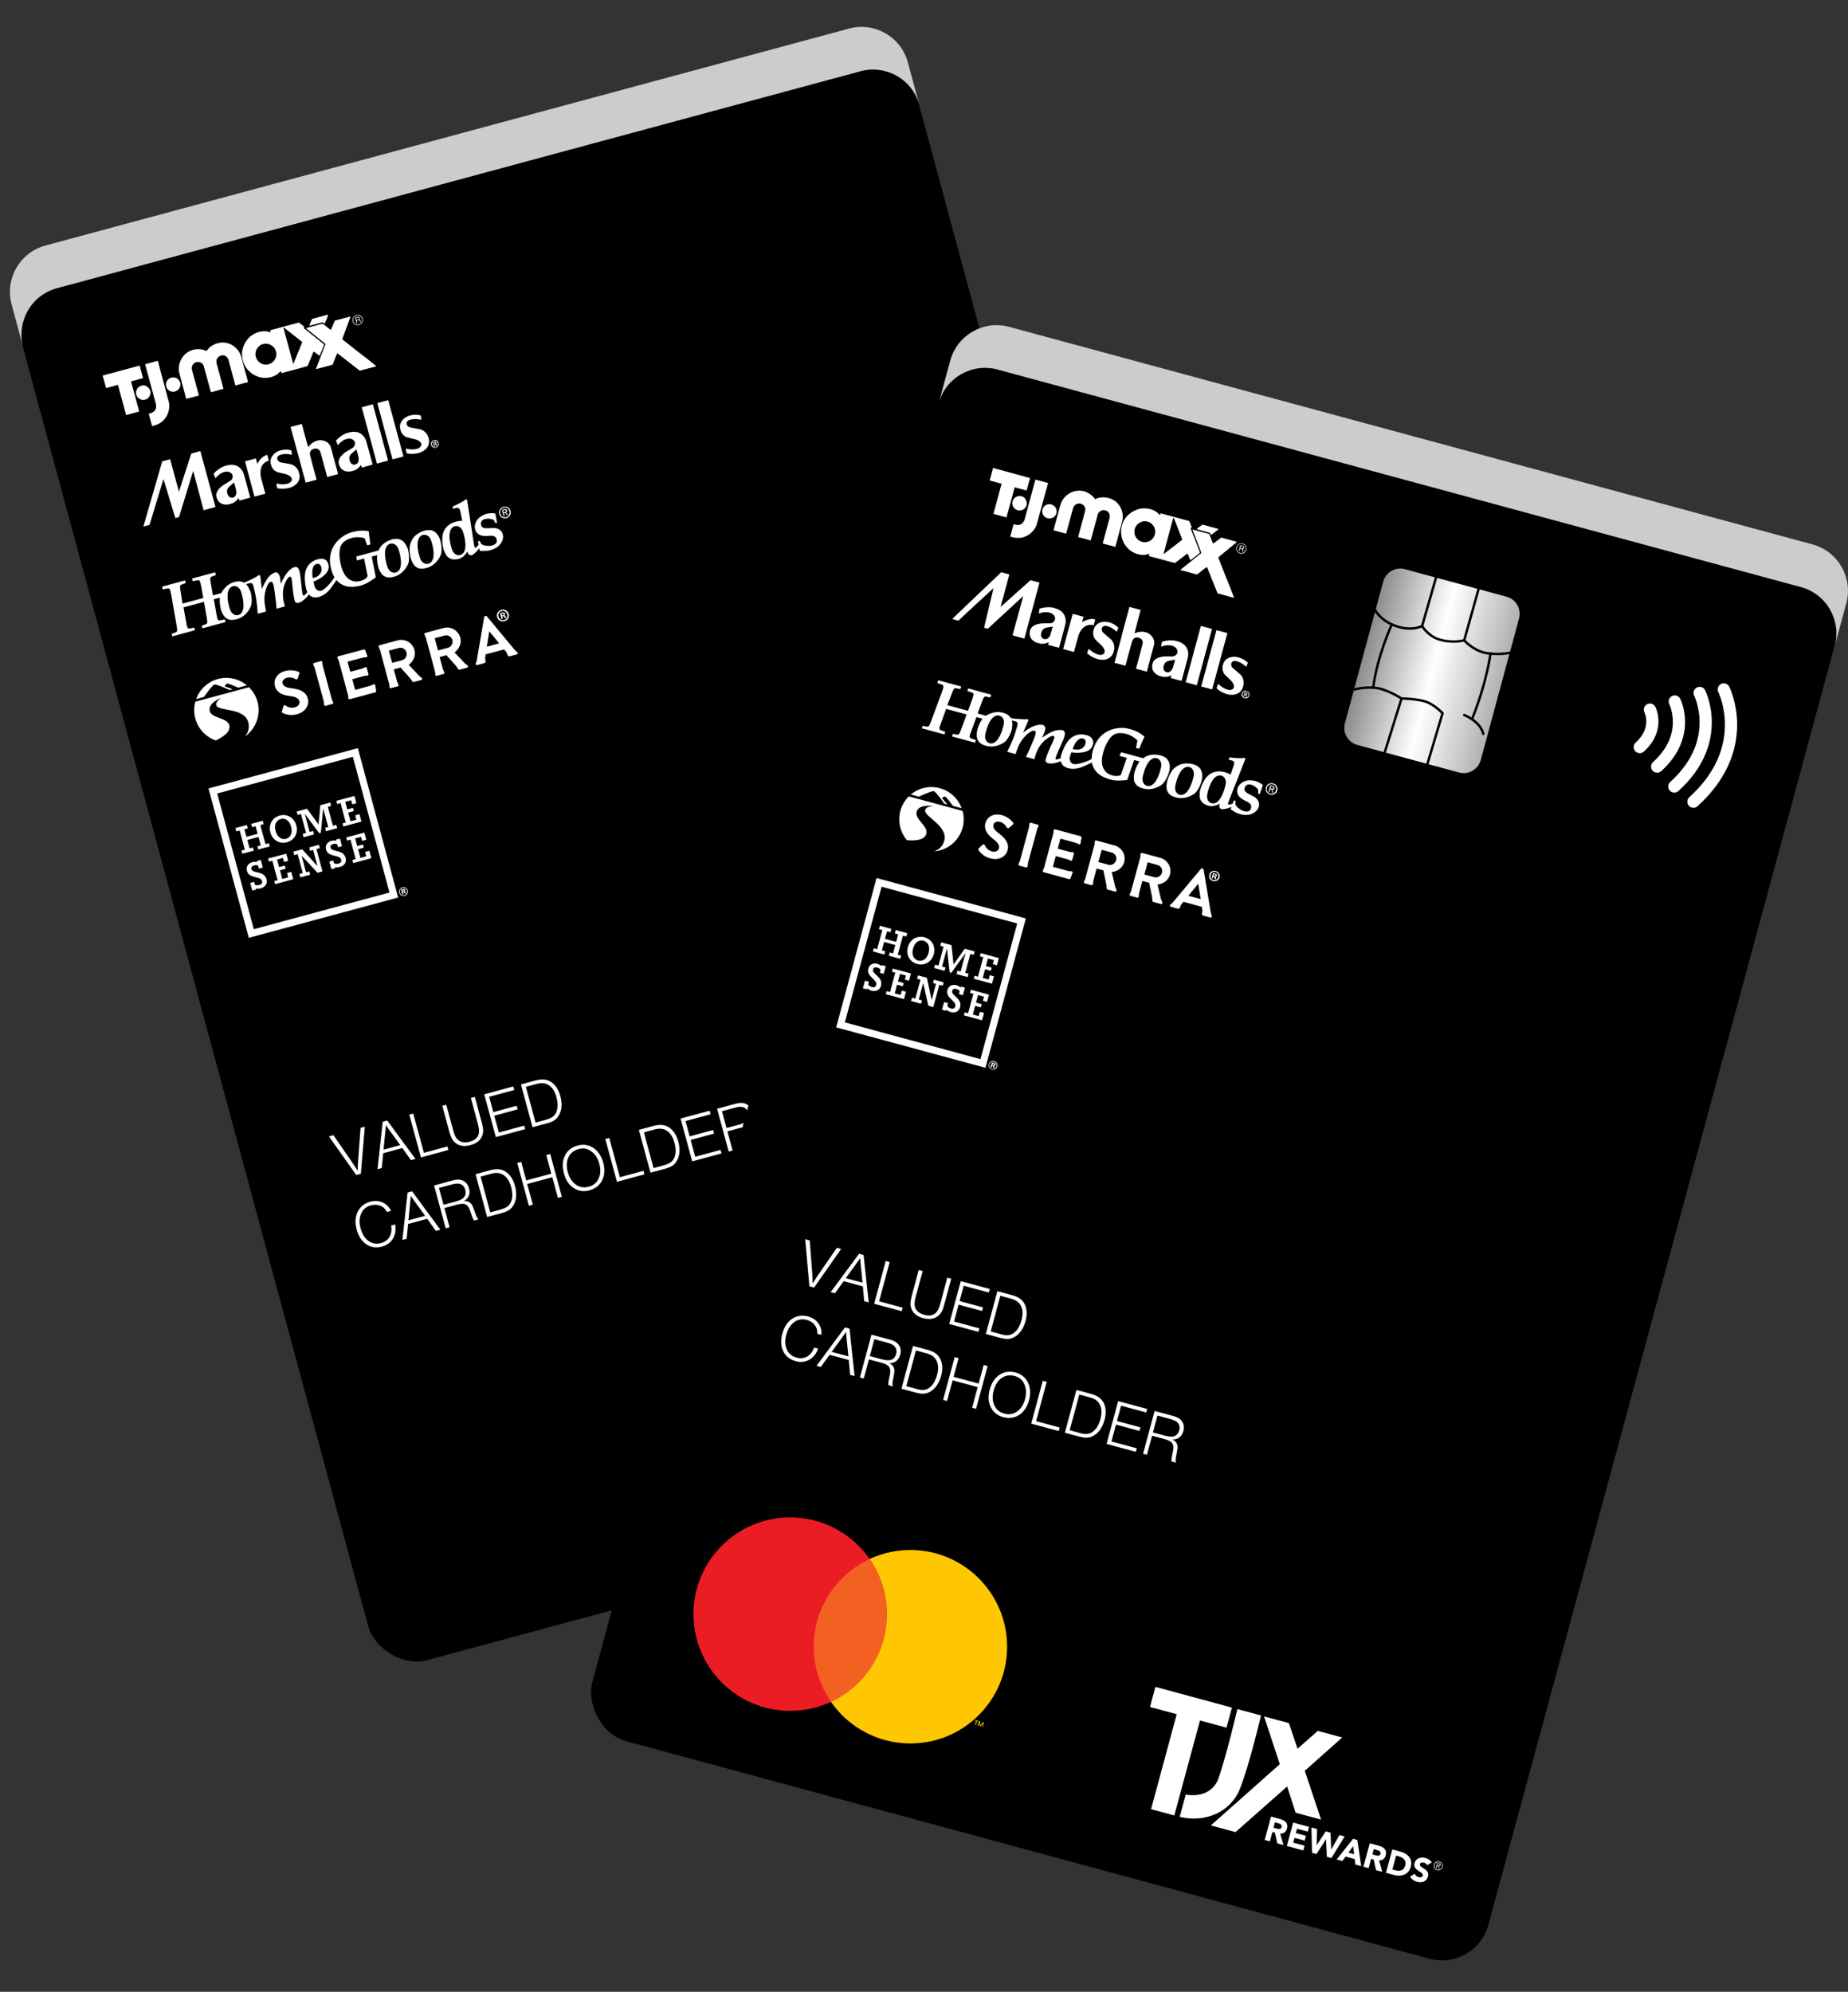 <?xml version="1.0" encoding="UTF-8"?><svg id="a" xmlns="http://www.w3.org/2000/svg" width="378.81" height="408.17" xmlns:xlink="http://www.w3.org/1999/xlink" viewBox="0 0 378.81 408.17"><rect x="0" y="0" width="378.81" height="408.17" fill="#333333" stroke="none"/><defs><style>.w{stroke:#fff;stroke-miterlimit:10;stroke-width:2.5px;}.w,.x{stroke-linecap:round;}.w,.x,.y{fill:none;}.z,.aa{isolation:isolate;}.ab,.ac,.y,.ad,.ae,.af,.ag,.ah,.ai,.aa{stroke-width:0px;}.ac{fill:#ffc702;}.x{stroke:#000;stroke-linejoin:round;stroke-width:.5px;}.ad{fill:#f26122;}.ae{fill:#a7a8ac;}.af{fill:#ccc;}.ag,.ah{fill:#fff;}.ah{fill-rule:evenodd;}.ai{fill:url(#m);}.aa{fill:#ec1c24;}</style><linearGradient id="m" x1="252.24" y1="106.28" x2="308.31" y2="105.96" gradientTransform="translate(55.43 -35.84) rotate(15.15) scale(1 .99)" gradientUnits="userSpaceOnUse"><stop offset="0" stop-color="#494a4a"/><stop offset=".41" stop-color="#fff"/><stop offset="1" stop-color="#4a4b4b"/></linearGradient></defs><g id="b"><rect class="ab" x="36.71" y="31.22" width="190.29" height="291.81" rx="9.85" ry="9.85" transform="translate(-41.6 40.48) rotate(-15.11)"/><path class="af" d="M174.03,5.86L9.32,50.31c-5.25,1.42-8.36,6.82-6.94,12.07l2.36,8.75c-1.42-5.25,1.69-10.66,6.94-12.07L176.39,14.6c5.25-1.42,10.66,1.69,12.07,6.94l-2.36-8.75c-1.42-5.25-6.82-8.36-12.07-6.94Z"/><path id="c" class="ag" d="M78.27,255.46c1.03-.28,1.8-.83,2.29-1.66.49-.83.64-1.79.44-2.89h0l-.81.22c.14.93.03,1.7-.34,2.33-.36.63-.95,1.05-1.75,1.27-.95.26-1.8.11-2.56-.43s-1.3-1.4-1.62-2.57-.28-2.17.11-3.04c.39-.87,1.05-1.43,2-1.69.7-.19,1.34-.16,1.93.08.59.24,1.04.67,1.36,1.29h0l.81-.22c-.23-.61-.65-1.11-1.26-1.5-.88-.56-1.88-.69-3.01-.38-.79.21-1.43.59-1.93,1.14-.5.55-.83,1.22-.97,2-.14.79-.09,1.64.15,2.54.37,1.38,1.03,2.39,1.97,3.03.94.64,2,.8,3.19.48ZM83.35,253.87l.31-3.05,3.91-1.06,1.78,2.48.92-.25-5.8-7.87-.92.25-1.07,9.73.88-.24ZM87.14,249.15l-3.42.93.36-3.63c.07-.73.11-1.2.13-1.41.14.23.41.63.82,1.2h0l2.11,2.91ZM92.16,251.48l-1.06-3.92,2.51-.68c.48-.13.87-.2,1.17-.2.3,0,.55.06.74.18.24.15.44.36.58.63.14.26.33.75.55,1.47.19.6.37.98.55,1.15h0l.91-.25c-.13-.09-.25-.23-.35-.43-.1-.2-.24-.52-.39-.96-.26-.77-.44-1.25-.55-1.45-.1-.2-.27-.4-.5-.59-.19-.13-.38-.22-.57-.26-.19-.04-.42-.05-.68-.02.5-.28.84-.64,1.03-1.1.19-.46.21-.96.05-1.52-.24-.88-.75-1.45-1.54-1.71-.5-.15-1.12-.12-1.87.09h0l-3.76,1.02,2.38,8.77.81-.22ZM93.33,246.24l-2.41.65-.94-3.45,2.7-.73c.62-.17,1.11-.21,1.47-.13.62.13,1.03.54,1.21,1.22s.06,1.22-.35,1.65c-.3.31-.86.57-1.67.79h0ZM102.91,248.57c.63-.17,1.13-.39,1.49-.64s.67-.61.91-1.06c.58-1.06.66-2.36.24-3.9-.19-.7-.47-1.31-.84-1.83-.37-.52-.8-.91-1.3-1.18-.43-.22-.87-.33-1.33-.36-.46-.02-1,.05-1.62.21h0l-2.98.81,2.38,8.77,3.04-.82ZM102.53,247.89l-2.04.55-1.98-7.32,2.17-.59c.51-.14.96-.19,1.34-.16s.75.15,1.09.36c.78.46,1.33,1.29,1.66,2.5.36,1.34.32,2.43-.13,3.28-.19.35-.44.62-.75.82-.31.2-.76.39-1.35.55h0ZM109.22,246.86l-1.15-4.23,5.14-1.39,1.15,4.23.81-.22-2.38-8.77-.81.22,1.03,3.81-5.14,1.39-1.03-3.81-.81.22,2.38,8.77.81-.22ZM120.85,243.92c.79-.22,1.45-.6,1.96-1.14.51-.55.84-1.21.99-2s.1-1.62-.14-2.52-.63-1.64-1.15-2.25-1.15-1.03-1.86-1.25c-.71-.23-1.45-.23-2.22-.02-1.23.33-2.1,1.02-2.62,2.06-.52,1.04-.59,2.25-.22,3.64s1.04,2.38,2.01,3.02c.97.64,2.05.8,3.25.47ZM120.67,243.19c-.97.26-1.85.12-2.63-.43s-1.33-1.41-1.65-2.57-.27-2.18.13-3.03c.4-.86,1.1-1.42,2.09-1.69s1.8-.1,2.59.46c.79.56,1.34,1.41,1.65,2.56s.27,2.15-.14,3.02c-.4.87-1.08,1.43-2.05,1.69ZM132.1,240.66l-.2-.73-4.83,1.31-2.18-8.05-.81.22,2.38,8.77,5.64-1.53ZM136.39,239.49c.63-.17,1.13-.39,1.49-.64.36-.26.67-.61.91-1.06.58-1.06.66-2.36.24-3.9-.19-.7-.47-1.31-.84-1.83s-.8-.91-1.3-1.18c-.43-.22-.87-.33-1.33-.36s-1,.05-1.62.21h0l-2.98.81,2.38,8.77,3.04-.82ZM136.01,238.82l-2.04.55-1.98-7.32,2.17-.59c.51-.14.96-.19,1.34-.16.39.03.75.15,1.09.36.78.46,1.33,1.29,1.66,2.5.36,1.34.32,2.43-.13,3.28-.19.35-.44.62-.75.82s-.76.39-1.35.55h0ZM147.9,236.37l-.2-.73-5.19,1.41-.94-3.45,4.8-1.3-.2-.73-4.8,1.3-.85-3.14,5.14-1.39-.2-.73-5.95,1.61,2.38,8.77,6-1.63ZM150.17,235.76l-1.06-3.92,2.51-.68c.48-.13.87-.2,1.17-.2s.55.06.74.18c.24.15.44.36.58.63s.33.75.55,1.47c.19.6.37.98.55,1.15h0l.91-.25c-.13-.09-.25-.23-.35-.43-.1-.2-.24-.52-.39-.96-.26-.77-.44-1.25-.55-1.45-.1-.2-.27-.4-.5-.59-.19-.13-.38-.22-.57-.26-.19-.04-.42-.05-.68-.02.5-.28.84-.64,1.03-1.1.19-.46.21-.96.05-1.52-.24-.88-.75-1.45-1.54-1.71-.5-.15-1.12-.12-1.87.09h0l-3.76,1.02,2.38,8.77.81-.22ZM151.34,230.51l-2.41.65-.94-3.45,2.7-.73c.62-.17,1.11-.21,1.47-.13.62.13,1.03.54,1.21,1.22s.06,1.22-.35,1.65c-.3.31-.86.57-1.67.79h0Z"/><path id="d" class="ag" d="M73.97,240.53l.81-9.64-.87.24-.52,6.93c-.03.4-.05,1.03-.07,1.88-.19-.3-.33-.51-.4-.65-.39-.58-.6-.9-.63-.95h0l-3.94-5.71-.92.25,5.59,7.9.95-.26ZM78.25,239.37l.31-3.05,3.91-1.06,1.78,2.48.92-.25-5.8-7.87-.92.25-1.07,9.73.88-.24ZM82.04,234.66l-3.42.93.36-3.63c.07-.73.11-1.2.13-1.41.14.23.41.63.82,1.2h0l2.11,2.91ZM91.92,235.66l-.2-.73-4.83,1.31-2.18-8.05-.81.22,2.38,8.77,5.64-1.53ZM96.48,234.64c1.27-.34,2.07-1.01,2.4-2.01.12-.38.17-.75.16-1.11-.02-.36-.11-.86-.28-1.48h0l-1.43-5.26-.81.22,1.42,5.25c.14.53.23.95.25,1.28s0,.63-.08.91c-.21.73-.82,1.24-1.81,1.51s-1.86.15-2.45-.39c-.21-.2-.39-.44-.53-.72-.14-.28-.28-.68-.42-1.2h0l-1.43-5.26-.81.22,1.42,5.23c.15.57.31,1.02.47,1.35.16.33.36.61.61.85.81.8,1.91,1,3.31.63ZM107.65,231.4l-.2-.73-5.19,1.41-.94-3.45,4.8-1.3-.2-.73-4.8,1.3-.85-3.14,5.14-1.39-.2-.73-5.95,1.61,2.38,8.77,6-1.63ZM112.21,230.17c.63-.17,1.13-.39,1.49-.64s.67-.61.91-1.06c.58-1.06.66-2.36.24-3.9-.19-.7-.47-1.31-.84-1.83-.37-.52-.8-.91-1.3-1.18-.43-.22-.87-.33-1.33-.36-.46-.02-1,.05-1.62.21h0l-2.98.81,2.38,8.77,3.04-.82ZM111.82,229.49l-2.04.55-1.98-7.32,2.17-.59c.51-.14.96-.19,1.34-.16.39.03.75.15,1.09.36.78.46,1.33,1.29,1.66,2.5.36,1.34.32,2.43-.13,3.28-.19.35-.44.62-.75.82-.31.2-.76.39-1.35.55h0Z"/><g id="e"><g id="f"><path class="ah" d="M61.72,69.9l-3.52-2.77h-.07s0,.15,0,.15l1.97,7.29s.06-.07.09-.11l1.74-4.29c.03-.14-.12-.2-.2-.27h0ZM55.99,71.04c-.59-.55-1.42-.78-2.24-.48-.75.25-1.31,1.03-1.37,1.8-.09.7.25,1.46.79,1.89.62.49,1.41.62,2.18.3.63-.27,1.14-.9,1.26-1.59.12-.66-.12-1.48-.62-1.92h0ZM55.42,68.08c.09-.09-.02-.27-.04-.4l5.87-1.58c.41.25.76.57,1.14.87.03.12-.23.11-.15.25l2.99,2.38,1.17.95v.15c-.29.73-.55,1.46-.88,2.19h-.05c-.4-.26-.74-.59-1.15-.84l-.07.04-1.19,2.9-.1.06-5.26,1.42-.11-.41c-.1-.02-.16.09-.24.16-1,1.17-2.98,1.49-4.36,1-1.89-.61-3.2-2.25-3.37-4.21-.17-1.73.84-3.69,2.37-4.53,1.02-.59,2.35-.82,3.41-.38h0Z"/><path class="ah" d="M74.23,65.33c-.14-.5-.66-.81-1.16-.67s-.81.66-.65,1.16c.14.5.66.81,1.16.65.49-.13.79-.64.66-1.15h0ZM74.35,65.3c.15.57-.18,1.15-.75,1.3s-1.15-.18-1.3-.75.18-1.15.75-1.3c.56-.17,1.15.18,1.3.75h0Z"/><path class="ah" d="M73.32,65.07l-.37.1.11.4.37-.1c.09-.02.19-.08.17-.23-.04-.2-.18-.2-.28-.17h0ZM73.09,66.21l-.31-1.13.5-.14c.18-.05.36-.06.45.19.04.15,0,.21-.07.33.14.04.15.06.22.25.06.15.03.17.14.26l-.17.05-.07-.13c-.07-.13-.04-.35-.29-.28l-.37.1.12.46-.15.04h0Z"/><path class="ag" d="M30.31,79.35c.44.36.67.97.49,1.52-.19.58-.69,1.04-1.33,1.08-.54.05-1.16-.28-1.41-.78-.3-.57-.21-1.22.21-1.7.3-.34.9-.57,1.37-.47.24.03.46.2.67.34h0Z"/><path class="ag" d="M36.5,77.71c.33.32.57.83.47,1.3-.08.56-.52,1.04-1.07,1.21-.55.15-1.13,0-1.51-.43-.27-.27-.4-.75-.36-1.13.06-.56.43-1.03.96-1.23.53-.16,1.07-.09,1.5.28h0Z"/><path class="ag" d="M42.27,71.92l.12-.05c.81-1.25,2.58-1.93,4.03-1.6,1.37.27,2.52,1.32,2.96,2.63l1.47,5.39-2.6.7-1.43-5.3c-.17-.45-.6-.89-1.14-.89-.49.02-.96.26-1.19.71-.22.39-.17.82,0,1.26l1.32,4.91-2.58.7-1.47-5.39c-.14-.47-.61-.79-1.09-.82-.47-.04-.91.21-1.16.57-.18.31-.24.64-.17,1l1.43,5.3-2.6.7-1.41-5.29c-.39-1.55.28-3.27,1.58-4.18,1.12-.84,2.7-.93,3.94-.36h0Z"/><path class="ag" d="M67.27,64.53c-.22.6-.43,1.2-.7,1.78h-.03c-.19-.09-.33-.35-.57-.22l-2.5.66s-.05,0-.07-.03c.16-.44.32-.87.54-1.29l.09-.09,3.18-.86.06.05h0Z"/><polygon class="ag" points="29.32 77.48 26.86 78.15 28.53 84.32 25.85 85.05 24.18 78.87 21.74 79.53 21.04 76.96 28.63 74.91 29.32 77.48"/><path class="ag" d="M34.65,82.57c.25,1.47-.41,3.18-1.7,4.03-.5.32-1.09.57-1.73.7l-.06-.05-.67-2.48c.67-.13,1.32-.44,1.47-1.12.06-.28.07-.58,0-.84l-2.21-8.18,2.6-.7,2.3,8.63h0Z"/><path class="ag" d="M66.11,66.32c.58.38,1.09.87,1.67,1.27l.08-.06c.28-.6.5-1.23.77-1.83l3.14-.83c.08-.02.07.08.05.12l-1.61,4.36c-.08.14.03.22.12.31l3.26,2.58c1.17.88,2.36,1.82,3.5,2.75.05.05-.04.09-.09.11l-3.25.86-4.53-3.52-.1-.02c-.37.76-.6,1.56-.95,2.32l-3.38.91-.02-.09,1.93-5c.02-.12-.08-.16-.14-.22l-3.79-3.04.04-.08,3.3-.89h0Z"/></g><g id="g"><path class="ag" d="M51.05,140.82l-11.02,2.97c-.9,3.34.93,6.8,4.19,7.95,1.33-.62,3.16-1.74,2.78-3.14-.44-1.63-3.77-1.32-4.03-3.03-.24-1.6,2.37-2.57,2.37-2.57,0,0-1.3.78-.98,1.58.48,1.21,5.41.41,6.46,3.2.4,1.1.14,2.33-.66,3.18,3-2.07,3.76-6.19,1.68-9.19-.23-.34-.5-.65-.79-.94"/><path class="ag" d="M41.82,142.81s1.69-2.43,2.12-2.54,3.11,1.13,3.11,1.13l.64-.17-1.63-.58s.18-.5.47-.57,2.31.84,2.31.84l1.78-.48c-.4-.33-.83-.62-1.3-.84-.94-.47-1.98-.7-3.03-.69-1.09.02-2.17.31-3.12.84-.91.52-1.69,1.24-2.27,2.12-.29.43-.52.9-.7,1.38l1.63-.44Z"/><path class="ag" d="M66.07,135.65c-.04-.13-.17-.21-.31-.17l-1.39.38c-.13.04-.2.17-.17.3l.29.63,1.89,6.99.06.68c.04.13.17.21.3.18l1.39-.38c.13-.04.21-.17.18-.31l-.29-.63-1.89-6.99-.07-.69Z"/><path class="ag" d="M74.42,134.75l.7-.07c.13-.04.21-.17.17-.3l-.42-1.12c-.04-.13-.17-.21-.3-.17l-5.24,1.41c-.13.04-.21.17-.17.3l.29.63,1.89,7,.07.68c.04.13.17.21.3.17l5.23-1.41c.13-.04.21-.17.17-.3l-.2-1.18c-.04-.13-.17-.21-.3-.17l-.64.29-3.17.86-.59-2.19,2.45-.66.69-.07c.13-.04.21-.17.17-.3l-.34-1.27c-.04-.13-.17-.2-.3-.17l-.63.29-2.45.66-.56-2.06,3.16-.85Z"/><path class="ag" d="M85.93,138.5l-2.15-2.27c.97-.73,1.49-1.88,1.18-3.04-.42-1.5-1.97-2.38-3.47-1.96l-3.72,1c-.13.04-.21.17-.17.3h0s.29.64.29.64l1.88,6.98.08.69c.03.13.17.21.3.18,0,0,0,0,0,0l1.38-.37c.13-.04.21-.17.17-.31l-.29-.63-.69-2.54,1.39-.38,1.96,2.19.5.72c.06.06.15.09.23.06l1.54-.42c.13-.03.22-.16.19-.29-.01-.05-.04-.1-.08-.13l-.54-.42ZM82.43,135.28l-2.05.55-.68-2.5,2.05-.55c.68-.18,1.38.22,1.58.89.19.69-.21,1.41-.9,1.62"/><path class="ag" d="M106.06,133.69l-.53-.48-5.73-6.9c-.06-.08-.16-.11-.25-.08l-.13.03c-.09.02-.16.1-.17.2l-1.52,8.87-.22.68c-.03.12.04.25.17.28.04.01.09,0,.14,0l1.43-.39c.16-.04.28-.18.3-.35l-.11-.67.13-.79,3.76-1.01.51.62.25.63c.09.14.27.21.43.15l1.43-.39c.12-.02.21-.14.19-.27,0-.05-.03-.09-.06-.12M99.8,132.52l.48-3.11h.04s2,2.42,2,2.42l-2.52.7Z"/><path class="ag" d="M95.32,135.97l-2.15-2.27c.98-.73,1.49-1.88,1.18-3.04-.42-1.5-1.97-2.38-3.47-1.96l-3.71,1c-.13.04-.21.17-.17.3h0s.29.64.29.64l1.88,6.98.07.69c.03.13.17.21.3.18,0,0,0,0,0,0l1.38-.37c.13-.04.21-.17.17-.31l-.29-.63-.69-2.54,1.4-.38,1.96,2.19.5.72c.06.06.15.08.23.06l1.55-.42c.13-.03.22-.16.19-.29-.01-.05-.04-.1-.07-.13l-.55-.42ZM91.82,132.74l-2.03.55-.68-2.5,2.03-.55c.68-.18,1.38.22,1.58.89.19.69-.21,1.41-.9,1.62"/><path class="ag" d="M59.76,141.04c-1.11-.13-1.67-.41-1.83-.99-.11-.4.15-.97.85-1.16.64-.16,1.33-.04,1.88.33.18.03.36-.08.39-.26l.3-.92c.05-.16-.03-.33-.18-.39-.86-.32-1.79-.38-2.68-.16-1.96.53-2.43,2.01-2.13,3.11.39,1.45,1.75,1.88,3.04,2.03,1.14.14,1.79.42,1.96,1.05.14.53-.22,1.08-.86,1.25-.69.21-1.45.07-2.01-.39-.16-.06-.33.02-.39.18,0,0,0,.01,0,.02l-.3,1.02c-.06.23.02.27.16.35.92.45,1.98.53,2.97.23,1.74-.47,2.52-1.93,2.17-3.2-.43-1.59-2-1.93-3.32-2.09"/><path class="ag" d="M104.28,125.81c.18.66-.2,1.31-.87,1.49s-1.33-.19-1.51-.85.22-1.3.88-1.48,1.32.19,1.5.84ZM102.2,126.37c.14.51.63.82,1.15.68s.77-.65.63-1.15-.62-.83-1.14-.69-.78.66-.65,1.16ZM103.08,126.79l-.27.07-.31-1.16c.1-.05.24-.1.43-.16.22-.06.33-.05.42-.02.08.03.15.11.18.22.03.13-.04.25-.17.33h0c.12.03.21.09.29.24.08.17.12.23.16.27l-.29.08s-.1-.13-.17-.26c-.06-.12-.14-.16-.29-.12l-.13.03.13.47ZM102.91,126.13l.13-.03c.15-.04.25-.12.22-.24-.03-.11-.13-.16-.29-.11-.07.02-.12.04-.14.05l.09.33Z"/></g><g id="h"><path class="ag" d="M75.71,89.23l1.56,5.77,1.14-.31,1.14-.31-1.56-5.77-1.56-5.77-1.14.31-1.14.31,1.56,5.77Z"/><path class="ag" d="M78.9,88.37l1.56,5.77,1.12-.3,1.12-.3-1.56-5.77-1.56-5.77-1.12.3-1.12.3,1.56,5.77Z"/><path class="ag" d="M33.23,94.63c-.1.32-3.84,13.24-3.84,13.26,0,.01.24-.04.64-.16l.63-.18,1.42-4.7c.78-2.58,1.43-4.69,1.43-4.68,0,.01,2.38,7.8,2.42,7.95.01.04.03.04.39-.07l.38-.11,1.42-4.63c.78-2.55,1.43-4.67,1.45-4.72l.03-.09,1.07,4.03,1.07,4.03,1.21-.33,1.22-.33-1.55-5.73-1.55-5.73-.93.25-.93.25-.22.67c-.46,1.4-1.2,3.7-1.74,5.39l-.57,1.77-.9-3.33-.9-3.33-.83.22-.83.22-.02.06Z"/><path class="ag" d="M61.12,93.19l1.54,5.72,1.12-.3,1.12-.3-.68-2.5c-.74-2.75-.73-2.71-.68-3.03.07-.41.34-.68.81-.81s.84-.02,1.11.29c.2.24.18.18.93,2.94l.69,2.55,1.11-.3,1.12-.3-.77-2.83-.77-2.82-.12-.21c-.36-.62-.9-.95-1.73-1.07-.34-.05-.54-.03-.98.11-.32.1-.4.13-.61.25-.26.15-.42.26-.64.47-.16.14-.48.49-.49.54,0,.02-.02.03-.03.04-.01,0-.27-.9-.66-2.38l-.64-2.38-1.15.31-1.15.31,1.54,5.72Z"/><path class="ag" d="M57.17,92.4c-.66.25-1.18.7-1.47,1.23-.23.43-.29.85-.2,1.37.13.72.48,1.26,1.02,1.58.29.18.44.22,1.24.39.88.19,1.12.26,1.47.47s.49.35.56.62c.04.16.05.21.02.32-.05.23-.21.41-.51.59-.51.29-1.5.35-2.46.15-.11-.02-.2-.04-.2-.03,0,.01.13.8.15.89.02.07.03.07.27.11.93.17,2.2,0,2.91-.36.98-.5,1.46-1.22,1.46-2.14,0-.19-.02-.26-.13-.67-.11-.41-.13-.47-.24-.66-.14-.25-.41-.56-.6-.71-.18-.14-.57-.35-.76-.4-.08-.02-.51-.11-.96-.18-1.12-.19-1.15-.2-1.34-.27s-.38-.23-.47-.38c-.08-.13-.13-.4-.1-.53.07-.32.32-.52.82-.65.54-.14,1.28-.14,1.96,0,.12.03.23.04.23.04,0-.01-.1-.79-.12-.86-.02-.06-.47-.15-.84-.17-.57-.03-1.26.07-1.72.25Z"/><path class="ag" d="M83.7,85.24c-.65.27-1.11.64-1.42,1.14-.21.35-.31.71-.3,1.11,0,.31.16.85.3,1.12.21.38.45.63.78.83.28.17.44.22,1.24.39.82.18,1.07.25,1.39.42.51.27.74.62.65,1-.07.28-.31.51-.73.68-.46.19-1.31.22-2.09.07-.19-.04-.34-.06-.35-.06-.01.03.16.93.18.95.04.03.57.1.82.11.52.02,1.01-.02,1.55-.15.32-.07.41-.11.63-.21.36-.17.6-.32.84-.53.58-.51.82-1.13.75-1.88-.03-.35-.19-.84-.35-1.12-.29-.51-.78-.92-1.31-1.1-.09-.03-.52-.11-.97-.19-1.24-.21-1.3-.23-1.49-.33-.24-.13-.35-.26-.42-.49s-.07-.38.02-.54c.13-.23.34-.37.74-.47.55-.15,1.18-.15,1.9-.02.17.03.32.05.32.05,0,0-.02-.21-.06-.45-.05-.36-.07-.44-.1-.45-.02,0-.15-.03-.29-.06-.39-.07-.76-.09-1.22-.05-.21.02-.86.17-1.01.23Z"/><path class="ag" d="M45.84,95.57c-.68.29-1.44.82-1.92,1.35-.13.15-.13.15-.1.23.02.04.1.25.18.46.08.21.16.39.17.38s.05-.05.09-.09c.26-.35.77-.76,1.18-.97.41-.2.73-.28,1.11-.28.56,0,1.08.38,1.15.86.05.3-.13.77-.36.93-.18.13-.63.41-1.04.65-.46.27-.71.44-1.01.69-.54.47-.85.94-.94,1.41-.06.32-.02.57.11.93.35.89,1.01,1.31,2.01,1.29.2,0,.28-.02.7-.13.44-.12.49-.14.67-.24.42-.24.7-.49.94-.83l.13-.18.08.28.08.28.39-.1c.21-.06.71-.2,1.11-.32l.72-.21-.66-2.43c-.55-2.05-.67-2.47-.75-2.65-.44-1-1.22-1.57-2.23-1.63-.44-.02-.64,0-1.18.13-.27.07-.55.15-.63.19ZM48.22,99.75c.21.8.22.88.23,1.07,0,.39-.1.71-.3.92-.04.04-.15.12-.24.16-.15.08-.18.08-.34.09-.36.02-.66-.16-.84-.5-.08-.15-.2-.59-.21-.75,0-.24.05-.45.17-.66.1-.17.16-.24.38-.44.28-.25.86-.72.91-.74.02,0,.07.15.25.85Z"/><path class="ag" d="M71,88.77c-.74.3-1.47.81-1.99,1.38l-.14.15.04.09s.1.26.18.46c.08.21.15.38.17.37s.05-.05.09-.09c.1-.14.31-.35.52-.53.55-.47,1.17-.72,1.76-.72.44,0,.85.22,1.05.58.17.29.14.65-.07.99-.15.24-.29.35-1.02.74-.54.29-.86.5-1.18.78-.56.48-.88.95-.97,1.43-.05.28-.04.42.04.74.28,1.01.99,1.53,2.08,1.5.2,0,.28-.02.7-.13.44-.12.49-.14.67-.24.42-.24.7-.49.94-.83l.13-.18.08.28.08.28.39-.1c.21-.06.71-.2,1.11-.32l.72-.21-.66-2.43c-.7-2.6-.72-2.64-.94-3.02-.23-.39-.58-.73-.94-.94-.44-.25-.92-.35-1.56-.31-.18,0-.33.03-.71.13-.27.07-.52.14-.56.15ZM73.31,92.98c.21.8.22.88.22,1.07,0,.28-.04.5-.14.69-.31.6-1.13.65-1.51.1-.11-.16-.24-.53-.27-.74-.06-.51.08-.83.54-1.24.28-.25.85-.72.9-.74.02,0,.07.15.25.85Z"/><path class="ag" d="M54.37,93.36c-.54.22-1.07.73-1.48,1.44l-.15.26-.15-.56-.15-.56-1.11.3-1.11.3.97,3.61.97,3.61,1.12-.3,1.11-.3-.46-1.68c-.32-1.17-.47-1.74-.49-1.89-.22-1.63.29-2.72,1.47-3.13l.2-.07-.16-.58-.16-.58h-.05c-.07,0-.19.04-.37.11Z"/><path class="ag" d="M88.7,90.29c-.18.12-.33.34-.36.55-.02.1-.01.16.04.34s.07.24.15.32c.11.13.31.24.47.27.18.03.51-.05.65-.17.12-.1.24-.3.28-.46.03-.12.02-.15-.04-.38s-.08-.26-.15-.34c-.11-.13-.28-.22-.44-.26-.1-.02-.17-.01-.33.03-.11.03-.23.06-.25.08ZM89.2,90.33c.34.05.59.37.57.73-.01.17-.14.39-.29.48-.14.09-.17.1-.33.09-.27,0-.53-.22-.61-.5-.12-.44.24-.87.66-.8Z"/><path class="ag" d="M88.84,91.07l.12.45.08-.02.08-.02-.05-.19-.05-.2h.09c.12-.03.16,0,.21.08.11.22.12.23.21.2.08-.02.09-.03.07-.06-.01-.02-.05-.09-.09-.17-.04-.07-.09-.15-.11-.16-.04-.03-.04-.03,0-.1.03-.05.04-.09.02-.17-.05-.2-.15-.23-.46-.15l-.21.06.12.45ZM89.17,90.69c.12.06.08.19-.09.27l-.09.04-.04-.13c-.02-.07-.03-.14-.02-.16.02-.04.18-.05.24-.02Z"/></g><g id="i"><path class="ag" d="M102.34,105.33c-.18-.67.22-1.29.86-1.46s1.28.17,1.46.84-.22,1.29-.84,1.46-1.3-.16-1.48-.83ZM103.75,105.97c.53-.14.82-.66.67-1.21s-.66-.85-1.19-.7-.82.66-.67,1.21.66.85,1.19.7ZM103.43,105.75l-.19.05-.35-1.31.5-.14c.31-.08.49,0,.56.26.06.24-.05.37-.24.45l.54.47-.21.06-.51-.48-.24.06.15.57h0ZM103.47,104.95c.17-.05.31-.08.25-.3-.05-.17-.19-.15-.34-.11l-.26.07.11.41.24-.06Z"/><path class="ag" d="M90.18,110.48c-.56-1.49-1.59-2.11-3.04-1.77l-.12.03c-.6.16-1.75.65-2.41,1.62-.29.44-.49,1.03-.52,1.11-.12.39-.13.75-.13,1.24.02.56.12,1.38.32,1.94.6,1.66,1.56,2.17,3.16,1.74,1.15-.31,2.09-1.1,2.72-2.27.35-.61.35-1.07.35-1.73-.02-.53-.14-1.37-.34-1.91ZM88.61,114.85c-.19.36-.46.58-.82.68-.74.2-1.38-.37-1.63-1-.39-1.05-.89-3.12-.29-4.23.19-.36.46-.58.82-.68.74-.2,1.38.37,1.63,1,.38,1.03.89,3.09.29,4.23Z"/><path class="ag" d="M103,109.3c-.32-.89-1.28-1.14-2.01-1.1l-.94.05c-.56.02-1.2.02-1.4-.52-.11-.3-.11-.59,0-.82.13-.27.39-.44.78-.54.55-.15,1.18-.09,1.79.18l.33.65s.03.02.05.01l.29-.08-.36-1.9c-.49-.1-1-.09-1.51,0h0c-.1.03-.22.03-.32.06-.19.05-.33.11-.46.18-1.45.6-1.83,1.67-1.9,2.28-.02.13-.02.31,0,.46s.05.29.12.45c.39,1.07,1.46,1.22,2.31,1.17l.71-.04c.7-.06,1.12.16,1.3.65.1.28.09.51,0,.74-.19.36-.63.53-.96.62-.55.15-1.59.07-2.15-.29l-.32-.63s-.04-.04-.06-.03l-.29.08s-.04.04-.03.06c.06.21.12.43.15.65h-.02s0,0-.02.01c-.15.19-.46.56-.56.59s-.19-.05-.25-.16c-.03-.12-.12-.43-.13-.58l-.05-.37h0l-.04-.25-1.16-7.53c-.07-.34-.08-.57-.11-.89t-.04-.04l-.21-.1s-.03-.02-.05.01c-.76.61-1.81,1.08-2.66,1.44-.02,0-.02.03-.02.03l.04.43v.02s.04.02.04.02l.67-.18c.38-.1.57.03.73.44l.11.41.36,1.8h.05s0,.01,0,.01c-.32-.04-.69,0-1.08.09l-.31.08c-.12.03-.36.1-.66.23-.18.08-.36.17-.49.26-.63.4-1.3,1.07-1.5,2.15-.1.39-.1.77-.1,1.26.02.56.12,1.38.32,1.94.6,1.66,1.56,2.17,3.16,1.74.72-.19,1.28-.86,1.69-1.51,0,.1,0,.2.05.29.11.3.4.61.83.49.36-.1,1.01-.73,1.54-1.41.02.17.06.32.08.49,0,.02.01.05.04.04.75.03,1.48.06,2.14-.14,1.07-.31,2.27-.89,2.59-2.47.05-.29.03-.55-.11-.97ZM95.15,113.06c-.19.36-.46.58-.82.68-.74.2-1.38-.37-1.63-1-.39-1.05-.89-3.12-.29-4.23.19-.36.46-.58.82-.68.74-.2,1.38.37,1.63,1,.36,1.06.87,3.12.29,4.23Z"/><path class="ag" d="M51.22,120.99c-.57-1.54-1.65-2.14-3.13-1.74-1.15.31-2.04,1.06-2.72,2.27l-.02.03-1.7.46-.52-2.98c-.12-.74.09-.82.46-.94l.61-.22s.04-.04.03-.06l-.12-.53h0l-1.93.52-.57.15-.5.14-1.72.46.11.51s.04.04.06.03l.78-.16c.46-.1.56,0,.65.23s.17.52.27,1.08l.41,2.3-4.25,1.15-.48-3.02c-.12-.74.09-.82.46-.94l.61-.22s.04-.04.03-.06l-.11-.51h0l-1.96.53-.45.12-.5.14-1.79.48.12.53s.04.04.06.03l.78-.16c.46-.1.56,0,.65.23.08.21.16.5.27,1.08l1.07,6.14c.11.61.14,1.01.14,1.17-.04.22-.17.3-.38.39l-.7.24s-.04.04-.03.06l.11.48,4.63-1.25-.11-.51s-.04-.04-.06-.03l-.73.15c-.44.09-.59-.02-.65-.23-.08-.18-.1-.38-.15-.55l-.64-3.52,4.2-1.13.54,3.06c.11.61.14,1.01.14,1.17-.04.22-.17.3-.38.39l-.7.24s-.04.04-.03.06l.11.51,4.73-1.28-.11-.51v-.02s-.04-.02-.04-.02l-.82.17c-.44.09-.59-.02-.65-.23-.08-.18-.1-.38-.15-.55l-.62-3.52,1.24-.34c-.04.24-.03.47-.03.75.02.53.12,1.38.32,1.94.6,1.66,1.56,2.17,3.16,1.74,1.15-.31,2.09-1.1,2.72-2.27.35-.61.35-1.07.35-1.73,0-.51-.11-1.35-.33-1.88ZM49.66,125.36c-.19.36-.46.58-.82.68-.74.2-1.38-.37-1.63-1-.39-1.05-.89-3.12-.29-4.23.19-.36.46-.58.82-.68.74-.2,1.38.37,1.63,1,.36,1.03.86,3.1.29,4.23Z"/><path class="ag" d="M63.1,121.22l-.13.16c-.21.26-.5.62-.67.67-.1.03-.16,0-.21-.1-.07-.16-.15-.65-.24-1.37l-.32-2.81c-.06-.4-.15-.75-.26-1.06-.14-.35-.45-.62-.86-.51-.14.04-.33.11-.55.25-.26.17-.6.42-.97.88-.88,1.11-1.32,2.33-1.32,2.33l.05.47-.1-.84c-.05-.68-.15-1.14-.25-1.39-.21-.48-.52-.68-.92-.57-.12.03-.23.09-.41.19-.29.16-.63.4-1.03.92-.74.97-1.14,2.05-1.22,2.3l-.24-1.93h0l-.1-.84s0-.02-.04-.04l-.22-.07h-.05c-.77.58-2.28,1.24-3.13,1.6-.02,0-.02.03-.02.03l.34.22v.02s.03,0,.04.02l.86-.23c.38-.1.59,0,.73.34.05.09.08.21.12.35,0,0,.09.44.14.63l.1.38c.1.46.22,1.02.29,1.46.07.44.26,1.93.32,3.09h0l1.72-.46c-.08-.31-.24-1.09-.32-1.84-.15-1.6.27-2.89.67-3.69.2-.41.48-.51.67-.56.14-.04.28.1.35.26.21.48.3,1.22.39,1.84,0,.1.03.22.04.32.07.44.27,1.95.32,3.09h0l1.74-.47h0c-.25-.73-.41-1.61-.42-2.4-.02-.84.13-1.62.44-2.37.16-.35.55-1.2.95-1.31.14-.04.26,0,.32.14.13.3.26,1.72.27,2.05.02.35.28,2.38.5,2.91.12.25.43.35.81.24.53-.14,1.4-.81,2.03-1.7l-.24-.6Z"/><path class="ag" d="M83.51,112.28c-.56-1.49-1.59-2.11-3.04-1.77l-.12.03c-.6.16-1.75.65-2.41,1.62-.15.22-.26.45-.34.65l-4.49,1.21s-.07.04-.05.09l.08.67s.01.05.04.04t.05.01l1.41-.38.71,3.58c-.12.52-1.11,1.09-2.28,1.15-1.31-.03-2.34-.88-2.92-2.47-.59-1.63-.85-4-.13-5.14.52-.83,1.69-1.23,2.15-1.35.88-.24,1.94-.11,2.33-.01.05.01.11.02.14.04q.11.02.13.12l.46,1.31s.07.06.09.05l.53-.14s.07-.04.05-.09c-.04-.32-.07-.65-.12-1.02-.08-.49-.14-.99-.18-1.54-.01-.05-.02-.07-.07-.08-1.08-.2-2.14-.14-3.17.14-.53.14-1.28.4-1.82.75-2.69,1.72-3.55,4.49-2.43,7.6.12.35.28.64.43.93-.34.73-1.82,2.46-2.64,2.76-.1.03-.26.07-.45.04-.37-.05-.59-.3-.74-.47-.08-.11-.22-.33-.27-.62-.06-.24-.12-.45-.17-.82.71-.22,1.57-.73,2.13-1.24.62-.55,1.28-1.34.84-2.51-.19-.51-.58-.82-1.09-.91-.24-.04-.49-.02-.86.05-.36.1-.76.23-1.04.41-1.68.91-1.73,2.7-1.73,2.7h0c-.05.37-.05.78-.03,1.21.03.5.16,1.55.36,2.11.03.1.07.16.09.23.04.07.21.4.29.51.09.13.29.31.45.42.41.27.89.35,1.42.23.56-.1,1.67-.48,2.67-1.8.75-1.02,1.08-1.5,1.2-1.71,1.09,1.29,2.79,1.71,4.94,1.13l.14-.04c1.12-.33,1.83-.83,2.75-1.49l.2-.13s.03-.06.03-.08l-.83-4.21,1.12-.3c-.04.24-.03.47-.03.75.02.56.12,1.38.32,1.94.6,1.66,1.56,2.17,3.16,1.74,1.15-.31,2.09-1.1,2.72-2.27.35-.61.35-1.07.35-1.73,0-.54-.12-1.38-.31-1.91ZM64.05,118.02c-.14-1.47.13-2.26.87-2.46.38-.1.75.11.89.53.1.28.12.56.09.82-.03.16-.14.73-.79,1.16-.35.22-.82.38-.99.42,0-.13-.03-.22-.03-.3l-.05-.17ZM81.93,116.65c-.19.36-.46.58-.82.68-.74.2-1.38-.37-1.63-1-.39-1.05-.89-3.12-.29-4.23.19-.36.46-.58.82-.68.74-.2,1.38.37,1.63,1,.38,1.03.86,3.1.29,4.23Z"/></g><g id="j"><path class="ag" d="M42.74,161.57l8.26,30.61,30.61-8.26-8.26-30.61-30.61,8.26ZM79.84,182.9l-27.81,7.51-7.51-27.81,27.81-7.51,7.51,27.81Z"/><path class="ag" d="M52.46,182.06l.06.22-.81.22-.42-1.56.81-.22.15.57c.23.12.53.16.92.06s.68-.34.54-.82c-.3-1.09-2.65-.42-3.09-2.05-.26-.96.34-1.59,1.07-1.79.39-.11.73-.09,1.02-.03l-.06-.22.81-.22.42,1.56-.81.22-.16-.6c-.24-.12-.48-.15-.83-.06-.4.11-.65.33-.54.75.27,1.01,2.6.24,3.1,2.12.26.96-.44,1.62-1.11,1.8-.43.12-.79.13-1.08.05h0Z"/><path class="ag" d="M56.21,180.56l.69-.19-1.07-3.98-.69.19-.18-.65,3.72-1,.4,1.48-.86.23-.22-.83-1.21.33.42,1.55,1.17-.32.18.65-1.17.32.48,1.78,1.21-.33-.24-.89.86-.23.41,1.51-3.72,1-.17-.62h0Z"/><path class="ag" d="M63.61,179.24l-2.05.55-.19-.69.69-.19-1.05-3.88-.69.19-.19-.69,1.82-.49,3.13,3.45-.89-3.31-.62.17-.19-.69,1.99-.54.19.69-.69.19,1.23,4.57-1.02.28-3.25-3.49.91,3.39.66-.18.19.69h0Z"/><path class="ag" d="M68.68,177.68l.06.22-.81.22-.42-1.56.81-.22.15.57c.23.12.53.16.92.06s.68-.34.54-.82c-.3-1.09-2.65-.42-3.09-2.05-.26-.96.34-1.59,1.07-1.79.39-.11.73-.09,1.02-.03l-.06-.22.81-.22.42,1.56-.81.22-.16-.6c-.24-.12-.48-.15-.83-.06-.4.11-.65.33-.54.75.27,1.01,2.6.24,3.1,2.12.26.96-.44,1.62-1.11,1.8-.43.12-.79.13-1.08.05h0Z"/><path class="ag" d="M72.22,176.24l.69-.19-1.07-3.98-.69.19-.18-.65,3.72-1,.4,1.48-.86.23-.22-.83-1.21.33.42,1.55,1.17-.32.18.65-1.17.32.48,1.78,1.21-.33-.24-.89.86-.23.41,1.51-3.72,1-.17-.62h0Z"/><path class="ag" d="M49.68,174.95l-.18-.66.69-.19-1.06-3.91-.69.19-.19-.69,2.35-.63.19.69-.69.19.42,1.54,2.29-.62-.42-1.54-.69.19-.19-.69,2.35-.63.19.69-.69.19,1.06,3.91.69-.19.18.66-2.35.63-.18-.66.69-.19-.46-1.72-2.29.62.46,1.72.69-.19.18.66-2.35.63h0Z"/><path class="ag" d="M55.42,170.58c-.43-1.6.41-3.05,1.92-3.46s2.96.43,3.4,2.02-.4,3.05-1.92,3.46-2.97-.42-3.4-2.02h0ZM59.68,169.43c-.37-1.37-1.3-1.83-2.14-1.6s-1.42,1.1-1.05,2.46,1.31,1.83,2.15,1.6,1.41-1.1,1.04-2.46Z"/><path class="ag" d="M65.44,170.74l-2.97-3.97,1,3.71.71-.19.19.69-2.13.58-.19-.69.69-.19-1.05-3.88-.69.19-.19-.69,2.12-.57,2.37,3.22.36-3.95,2.03-.55.19.69-.69.19,1.05,3.88.69-.19.19.69-2.28.62-.19-.69.63-.17-1.03-3.81-.48,4.99-.32.09h0Z"/><path class="ag" d="M70.19,168.74l.69-.19-1.07-3.98-.69.19-.18-.65,3.72-1,.4,1.48-.86.23-.22-.83-1.21.33.42,1.55,1.17-.32.18.65-1.17.32.48,1.78,1.21-.33-.24-.89.86-.23.41,1.51-3.72,1-.17-.62h0Z"/><path class="ag" d="M81.83,182.94c-.03-.12-.04-.24-.02-.36.02-.12.06-.23.11-.33.06-.1.13-.19.23-.26.09-.07.2-.13.32-.16s.24-.04.36-.02.23.05.33.11.19.13.26.23c.07.09.13.2.16.32s.04.24.02.36-.06.23-.11.33-.14.19-.23.26c-.09.07-.2.13-.32.16s-.24.04-.36.02c-.12-.02-.23-.05-.33-.11s-.19-.13-.26-.22c-.07-.09-.13-.2-.16-.32ZM81.97,182.9c.03.1.07.19.13.27.06.08.14.14.22.19s.18.08.28.1.2,0,.3-.02.19-.07.27-.14c.08-.06.14-.14.19-.22s.08-.18.09-.28c.01-.1,0-.2-.02-.3s-.07-.19-.14-.27c-.06-.08-.14-.14-.22-.19s-.18-.08-.28-.09c-.1-.01-.2,0-.3.02s-.19.07-.27.14c-.08.06-.14.14-.19.22s-.08.18-.09.28c-.01.1,0,.2.02.3ZM83.05,183.12l-.31-.32-.14.04.1.38-.23.06-.27-.98.42-.11s.09-.02.14-.02c.05,0,.09,0,.13.02s.08.04.11.07c.03.03.06.08.07.14.02.07.01.13-.01.18-.03.05-.06.1-.11.13l.37.34-.28.07h0ZM82.73,182.62s.07-.03.09-.06c.02-.03.03-.07.02-.1-.01-.04-.04-.07-.07-.07-.04,0-.07,0-.1,0l-.18.05.07.24.18-.05h0Z"/></g><g id="k" class="z"><path class="ae" d="M243.98,278.43l.16-.04c.14-.04.29-.08.25-.26-.03-.13-.16-.14-.28-.1l-.23.06.09.34ZM244.13,278.99l-.13.04-.28-1.02.4-.11c.23-.06.35.01.39.19s-.05.3-.18.36l.43.36-.14.04-.43-.36-.18.05.12.45h0ZM244.39,279.19c.42-.11.67-.54.56-.96s-.55-.66-.97-.55-.66.54-.55.96.54.66.96.55M243.95,277.55c.49-.13,1,.16,1.13.64s-.16,1-.65,1.13-.99-.16-1.12-.65.16-.99.65-1.12"/><path class="ae" d="M197.29,270.11l-4.85,1.31s3.15,10.21,3.91,14.82c.11,2.71-1.51,4.59-4.22,5.66l1.23,4.56c5.15-1.57,8.47-6.04,7.78-11.02-.67-4.87-3.84-15.27-3.84-15.27"/><polygon class="ae" points="175.63 275.96 176.74 280.07 182.23 278.59 187.49 298.06 192.25 296.77 187 277.3 192.43 275.84 191.32 271.72 175.63 275.96"/><polygon class="ae" points="203.01 268.58 207.18 272.23 208.93 266.97 213.93 265.62 210.75 275.39 218.67 282.34 213.45 283.75 209.23 279.98 204.81 293.39 199.75 294.76 205.64 276.79 197.91 269.96 203.01 268.58"/><path class="ae" d="M211.08,288.68l.62-.17c.39-.1.88-.25.74-.78-.13-.48-.58-.44-.97-.33l-.69.19.29,1.09ZM209.48,286.98l1.86-.5c.99-.27,1.9-.15,2.21.97.18.67-.04,1.29-.69,1.59l1.77,1.69-1.27.34-1.52-1.64-.52.14.52,1.92-1.06.29s-1.29-4.8-1.29-4.8Z"/><polygon class="ae" points="214.03 285.75 217.29 284.87 217.55 285.85 215.35 286.44 215.59 287.34 217.67 286.77 217.94 287.75 215.85 288.31 216.12 289.29 218.45 288.66 218.71 289.63 215.33 290.55 214.03 285.75"/><polygon class="ae" points="217.78 284.74 218.93 284.43 220.52 287.3 220.54 287.3 220.71 283.95 221.7 283.68 223.54 286.57 223.56 286.57 223.51 283.19 224.58 282.9 224.47 288.08 223.53 288.33 221.58 285.3 221.56 285.3 221.4 288.91 220.5 289.15 217.78 284.74"/><path class="ae" d="M227.1,283.72l-.18,1.65,1.17-.32-.99-1.33ZM226.32,282.43l.87-.24,3.38,4.23-1.19.32-.68-.9-1.87.5-.13,1.12-1.16.31.78-5.36Z"/><path class="ae" d="M231.35,283.21l.62-.17c.39-.1.88-.25.74-.78-.13-.48-.59-.44-.97-.33l-.69.19.29,1.09ZM229.75,281.51l1.86-.5c.98-.27,1.9-.15,2.2.97.18.67-.04,1.29-.68,1.59l1.77,1.7-1.27.34-1.52-1.65-.52.14.52,1.92-1.06.28-1.29-4.8h0Z"/><path class="ae" d="M236.44,283.8l.55-.15c.98-.27,1.62-.84,1.32-1.93-.25-.94-1.12-1.18-2.02-.94l-.62.17s.77,2.84.77,2.84ZM234.34,280.27l1.59-.43c1.55-.42,3.02-.11,3.49,1.64.42,1.55-.62,2.73-2.05,3.11l-1.73.47-1.29-4.8Z"/><path class="ae" d="M242.17,279.44c-.22-.17-.59-.18-.84-.11-.29.08-.67.32-.57.68.23.86,2.26-.28,2.71,1.38.28,1.06-.43,1.79-1.41,2.05-.61.16-1.19.13-1.75-.16l.52-1.02c.29.22.68.3,1.03.2s.68-.36.59-.69c-.23-.86-2.33.2-2.75-1.38-.27-1.01.46-1.77,1.39-2.02.53-.14,1.08-.14,1.58.1l-.51.97Z"/></g></g></g><g id="l"><rect class="ab" x="153.68" y="92.35" width="190.29" height="291.81" rx="9.85" ry="9.85" transform="translate(70.9 -56.74) rotate(15.15)"/><path class="af" d="M371.53,111.56l-164.67-44.58c-5.25-1.42-10.66,1.68-12.08,6.93l-2.37,8.75c1.42-5.25,6.83-8.35,12.08-6.93l164.67,44.58c5.25,1.42,8.35,6.83,6.93,12.08l2.37-8.75c1.42-5.25-1.68-10.66-6.93-12.08Z"/><path class="ai" d="M300.02,158.94c-.36,0-.73-.05-1.08-.14l-20.84-5.64c-2.2-.6-3.5-2.87-2.91-5.07l7.86-29.01c.49-1.8,2.12-3.05,3.99-3.05.36,0,.73.05,1.08.14l20.84,5.64c2.2.6,3.5,2.87,2.91,5.07l-7.85,29.01c-.49,1.8-2.13,3.05-3.99,3.05Z"/><path class="ab" d="M287.03,116.51h0c.32,0,.64.04.95.13l20.84,5.64c1.93.52,3.08,2.52,2.56,4.45l-7.85,29.02c-.43,1.58-1.87,2.68-3.5,2.68-.32,0-.64-.04-.95-.13l-20.84-5.64c-1.93-.52-3.08-2.52-2.56-4.45l7.85-29.02c.43-1.58,1.87-2.68,3.5-2.68M287.03,115.51c-2.04,0-3.91,1.36-4.47,3.42l-7.85,29.02c-.67,2.47.79,5.01,3.26,5.68l20.84,5.64c.41.11.81.16,1.21.16,2.04,0,3.91-1.36,4.47-3.42l7.85-29.02c.67-2.47-.79-5.01-3.26-5.68l-20.84-5.64c-.41-.11-.81-.16-1.21-.16h0Z"/><path class="x" d="M281.76,124.81s.89,1.96,3.52,3.14c3.8,1.7,6.22.33,6.22.33,0,0,1.19,2.05,3.48,2.75,2.79.86,5.15.19,5.15.19,0,0,1.78,1.98,4.16,2.53,2.64.6,5.34,0,5.34,0"/><path class="x" d="M300.14,146.53s3.26,1.21,3.91,3.85"/><path class="x" d="M305.54,133.87s-.72,5.83-3.8,13.52"/><path class="x" d="M292.63,156.44l3.07-10.28s-1.86-2.05-4-2.54-4.41-.48-4.41-.48c0,0-2.67-1.72-4.9-2.12s-4.84.27-4.84.27"/><line class="x" x1="283.87" y1="154.1" x2="287.29" y2="143.13"/><path class="x" d="M285.29,127.95s-2.93,6.41-3.77,12.68"/><line class="x" x1="294.49" y1="117.92" x2="291.51" y2="128.28"/><line class="x" x1="303.24" y1="120.15" x2="300.14" y2="131.22"/><path class="w" d="M343.3,143.75s3.5,6.91-3.61,13.34"/><path class="w" d="M338.21,145.42s2.01,3.97-2.08,7.67"/><path class="w" d="M348.4,142s5.03,9.93-5.19,19.17"/><path class="w" d="M353.35,141.28s6.03,11.92-6.23,23.01"/><path id="n" class="ag" d="M163.06,278.93c1.03.28,1.97.19,2.81-.28.84-.46,1.45-1.22,1.84-2.28h0l-.81-.22c-.35.87-.84,1.49-1.47,1.84-.63.36-1.35.43-2.15.21-.95-.26-1.62-.81-2-1.67s-.42-1.87-.1-3.03c.31-1.16.85-2.01,1.62-2.57.77-.55,1.63-.7,2.58-.45.7.19,1.24.54,1.63,1.04.39.51.56,1.11.53,1.8h0l.81.22c.11-.64,0-1.29-.33-1.93-.48-.93-1.28-1.54-2.41-1.85-.79-.21-1.53-.21-2.24.01-.71.22-1.33.63-1.85,1.24-.52.61-.9,1.37-1.15,2.27-.37,1.38-.31,2.58.18,3.61.49,1.03,1.33,1.7,2.51,2.02ZM168.26,280.11l1.8-2.48,3.92,1.06.28,3.04.92.25-1.05-9.72-.92-.25-5.83,7.87.88.24ZM173.91,277.95l-3.43-.92,2.14-2.95c.43-.6.7-.98.82-1.16,0,.27.04.75.11,1.45h0l.36,3.58ZM177.06,282.49l1.06-3.92,2.52.68c.48.13.85.27,1.11.42.26.15.44.33.55.53.13.26.19.53.19.83,0,.3-.1.82-.26,1.55-.14.61-.18,1.04-.11,1.27h0l.91.25c-.07-.14-.1-.33-.09-.55,0-.22.06-.57.15-1.03.16-.79.25-1.3.26-1.53.01-.23-.03-.48-.14-.77-.1-.21-.22-.38-.36-.51-.14-.13-.34-.25-.58-.36.57.01,1.05-.13,1.44-.43.39-.3.66-.73.82-1.29.24-.88.08-1.63-.47-2.25-.36-.38-.91-.67-1.66-.87h0l-3.76-1.01-2.37,8.77.81.22ZM180.72,278.54l-2.42-.65.93-3.46,2.7.73c.62.17,1.07.38,1.33.63.47.43.62.99.43,1.67s-.56,1.08-1.14,1.24c-.41.11-1.03.06-1.84-.16h0ZM187.82,285.39c.63.17,1.17.24,1.61.2s.88-.19,1.32-.45c1.03-.62,1.76-1.71,2.18-3.25.19-.7.25-1.37.2-2-.06-.63-.24-1.19-.53-1.67-.26-.4-.58-.73-.97-.98-.39-.25-.89-.46-1.5-.63h0l-2.98-.8-2.37,8.77,3.04.82ZM187.83,284.61l-2.05-.55,1.97-7.32,2.17.59c.51.14.92.32,1.24.54s.57.51.76.86c.44.79.5,1.79.17,3-.36,1.34-.95,2.26-1.77,2.77-.34.2-.69.31-1.07.33-.37.02-.85-.05-1.44-.21h0ZM194.13,287.09l1.14-4.23,5.14,1.39-1.14,4.23.81.22,2.37-8.77-.81-.22-1.03,3.82-5.14-1.39,1.03-3.82-.81-.22-2.37,8.77.81.22ZM205.66,290.41c.79.21,1.55.21,2.27,0,.72-.22,1.34-.62,1.86-1.22s.91-1.35,1.15-2.25.29-1.73.14-2.52-.47-1.46-.97-2.02c-.5-.55-1.14-.93-1.91-1.14-1.23-.33-2.33-.18-3.3.46-.97.64-1.65,1.65-2.02,3.03s-.3,2.58.22,3.62c.51,1.04,1.37,1.72,2.57,2.05ZM205.87,289.68c-.97-.26-1.65-.83-2.05-1.7s-.44-1.89-.13-3.05.86-2.02,1.64-2.55c.78-.54,1.67-.67,2.65-.41s1.61.82,2,1.7c.4.88.45,1.89.14,3.04s-.86,1.99-1.64,2.54c-.78.55-1.66.69-2.62.43ZM217.02,293.26l.2-.73-4.83-1.3,2.17-8.05-.81-.22-2.37,8.77,5.64,1.52ZM221.32,294.41c.63.17,1.17.24,1.61.2.44-.04.88-.19,1.32-.45,1.03-.62,1.76-1.71,2.18-3.25.19-.7.25-1.37.2-2s-.24-1.19-.53-1.67c-.26-.4-.58-.73-.97-.98s-.89-.46-1.5-.63h0l-2.98-.8-2.37,8.77,3.04.82ZM221.32,293.64l-2.05-.55,1.97-7.32,2.17.59c.51.14.92.32,1.24.54.32.22.57.51.76.86.44.79.5,1.79.17,3-.36,1.34-.95,2.26-1.77,2.77-.34.2-.69.31-1.07.33s-.85-.05-1.44-.21h0ZM232.82,297.52l.2-.73-5.19-1.4.93-3.46,4.81,1.3.2-.73-4.81-1.3.85-3.14,5.14,1.39.2-.73-5.95-1.6-2.37,8.77,6,1.62ZM235.1,298.13l1.06-3.92,2.52.68c.48.13.85.27,1.11.42s.44.33.55.53c.13.26.19.53.19.83s-.1.82-.26,1.55c-.14.61-.18,1.04-.11,1.27h0l.91.25c-.07-.14-.1-.33-.09-.55,0-.22.06-.57.15-1.03.16-.79.25-1.3.26-1.53.01-.23-.03-.48-.14-.77-.1-.21-.22-.38-.36-.51-.14-.13-.34-.25-.58-.36.57.01,1.05-.13,1.44-.43.39-.3.66-.73.82-1.29.24-.88.08-1.63-.47-2.25-.36-.38-.91-.67-1.66-.87h0l-3.76-1.01-2.37,8.77.81.22ZM238.75,294.19l-2.42-.65.93-3.46,2.7.73c.62.17,1.07.38,1.33.63.47.43.62.99.43,1.67s-.56,1.08-1.14,1.24c-.41.11-1.03.06-1.84-.16h0Z"/><path id="o" class="ag" d="M166.87,263.86l5.55-7.92-.87-.24-3.95,5.72c-.22.33-.56.86-1.01,1.59-.02-.35-.02-.61-.02-.76-.04-.7-.06-1.08-.06-1.13h0l-.53-6.92-.92-.25.85,9.64.95.26ZM171.15,265.02l1.8-2.48,3.92,1.06.28,3.04.92.25-1.05-9.72-.92-.25-5.83,7.87.88.24ZM176.8,262.85l-3.43-.92,2.14-2.95c.43-.6.7-.98.82-1.16,0,.27.04.75.11,1.45h0l.36,3.58ZM184.83,268.7l.2-.73-4.83-1.3,2.17-8.05-.81-.22-2.37,8.77,5.64,1.52ZM189.28,270.12c1.27.34,2.3.17,3.09-.52.3-.26.53-.56.7-.88.17-.32.34-.8.5-1.42h0l1.42-5.26-.81-.22-1.41,5.25c-.14.53-.28.94-.43,1.24s-.32.54-.53.74c-.55.53-1.33.65-2.33.39s-1.68-.8-1.92-1.57c-.08-.28-.11-.58-.09-.89.02-.31.1-.73.24-1.25h0l1.42-5.26-.81-.22-1.41,5.24c-.15.57-.24,1.04-.27,1.4-.03.36,0,.71.1,1.04.3,1.1,1.15,1.83,2.55,2.21ZM200.56,272.94l.2-.73-5.19-1.4.93-3.46,4.81,1.3.2-.73-4.81-1.3.85-3.14,5.14,1.39.2-.73-5.95-1.6-2.37,8.77,6,1.62ZM205.12,274.17c.63.17,1.17.24,1.61.2s.88-.19,1.32-.45c1.03-.62,1.76-1.71,2.18-3.25.19-.7.25-1.37.2-2-.06-.63-.24-1.19-.53-1.67-.26-.4-.58-.73-.97-.98-.39-.25-.89-.46-1.5-.63h0l-2.98-.8-2.37,8.77,3.04.82ZM205.13,273.4l-2.05-.55,1.97-7.32,2.17.59c.51.14.92.32,1.24.54.32.22.57.51.76.86.44.79.5,1.79.17,3-.36,1.34-.95,2.26-1.77,2.77-.34.2-.69.31-1.07.33-.37.02-.85-.05-1.44-.21h0Z"/><circle class="ac" cx="186.62" cy="337.45" r="19.82"/><circle class="aa" cx="161.97" cy="330.77" r="19.82"/><path class="y" d="M167.49,332.27c1.59-5.87,5.65-10.39,10.76-12.77-2.57-3.71-6.41-6.58-11.1-7.85-10.56-2.86-21.45,3.39-24.31,13.95-2.86,10.56,3.39,21.45,13.95,24.31,4.7,1.27,9.46.73,13.55-1.18-3.21-4.63-4.43-10.59-2.85-16.46Z"/><path class="ad" d="M167.49,332.27c-1.59,5.87-.36,11.82,2.85,16.46,5.11-2.38,9.17-6.91,10.76-12.77s.36-11.82-2.85-16.46c-5.11,2.38-9.17,6.91-10.76,12.77Z"/><path class="ac" d="M200.09,352.69l-.22-.06.04-.14.61.16-.04.14-.22-.06-.21.78-.17-.05.21-.78ZM200.65,352.69l.21.06.11.77.49-.61.21.06-.25.92-.16-.04.19-.72-.49.64-.11-.03-.09-.8-.2.72-.16-.04.25-.93Z"/><g id="p"><g id="q"><path class="ah" d="M242.25,110.3l-1.64-4.17-.06-.03-.08.13-1.97,7.29s.09-.03.13-.05l3.67-2.83c.09-.11,0-.23-.04-.34h0ZM236.73,108.39c-.23-.77-.84-1.39-1.7-1.54-.78-.16-1.65.23-2.09.86-.43.56-.52,1.38-.27,2.03.29.74.91,1.25,1.73,1.36.68.09,1.43-.2,1.89-.74.43-.51.64-1.34.43-1.97h0ZM237.73,105.55c.12-.03.12-.25.16-.37l5.87,1.59c.23.42.37.87.54,1.33-.03.12-.26-.02-.25.14l1.38,3.56.54,1.41-.08.13c-.61.49-1.2.99-1.85,1.45h-.05c-.21-.45-.33-.91-.56-1.33h-.08s-2.48,1.9-2.48,1.9h-.12s-5.26-1.42-5.26-1.42l.11-.41c-.08-.07-.18,0-.28.02-1.45.51-3.32-.21-4.26-1.33-1.32-1.47-1.63-3.56-.79-5.33.72-1.58,2.59-2.76,4.33-2.72,1.18,0,2.45.48,3.13,1.39h0Z"/><path class="ah" d="M255.36,112.65c.14-.5-.16-1.03-.67-1.17s-1.03.16-1.15.67c-.14.5.16,1.03.67,1.15.49.13,1.01-.15,1.15-.66h0ZM255.48,112.68c-.15.57-.74.9-1.3.75s-.9-.74-.75-1.3.74-.9,1.3-.75c.57.14.9.74.75,1.3h0Z"/><path class="ah" d="M254.71,111.97l-.37-.1-.11.4.37.1c.09.02.21.02.26-.11.07-.19-.06-.26-.15-.29h0ZM253.93,112.84l.31-1.13.5.14c.18.05.34.13.29.39-.04.15-.1.19-.23.25.1.11.1.12.06.33-.03.16-.06.16-.01.29l-.17-.05v-.15c.01-.15.14-.32-.1-.39l-.37-.1-.12.46-.15-.04h0Z"/><path class="ag" d="M210.37,102.64c.2.53.09,1.17-.34,1.56-.45.4-1.12.55-1.7.26-.49-.23-.86-.82-.82-1.39.03-.65.43-1.16,1.04-1.36.43-.15,1.06-.04,1.42.28.19.15.3.41.4.63h0Z"/><path class="ag" d="M216.53,104.34c.13.44.07,1-.25,1.36-.35.45-.98.64-1.53.5-.55-.15-.98-.56-1.09-1.13-.1-.37.03-.84.26-1.16.34-.45.89-.68,1.45-.57.54.13.97.46,1.16,1h0Z"/><path class="ag" d="M224.43,102.24l.13.02c1.33-.67,3.2-.36,4.29.65,1.05.92,1.51,2.41,1.23,3.76l-1.45,5.4-2.6-.7,1.44-5.3c.08-.47-.07-1.07-.54-1.34-.43-.23-.96-.26-1.38.02-.39.22-.56.62-.64,1.09l-1.33,4.91-2.58-.7,1.45-5.4c.11-.48-.13-.99-.53-1.26-.39-.27-.89-.27-1.29-.09-.31.18-.53.43-.65.77l-1.44,5.3-2.6-.7,1.45-5.28c.45-1.54,1.89-2.69,3.47-2.82,1.39-.17,2.8.56,3.58,1.68h0Z"/><path class="ag" d="M249.75,108.46c-.49.41-.98.82-1.5,1.18h-.03c-.12-.19-.1-.48-.38-.49l-2.49-.69s-.04-.03-.05-.06c.36-.3.72-.59,1.12-.85l.12-.03,3.18.86.03.07h0Z"/><polygon class="ag" points="210.45 100.52 207.99 99.86 206.31 106.03 203.64 105.31 205.31 99.13 202.87 98.47 203.56 95.9 211.14 97.96 210.45 100.52"/><path class="ag" d="M212.48,107.6c-.53,1.4-1.95,2.54-3.5,2.63-.6.02-1.23-.05-1.85-.27l-.03-.07.67-2.48c.64.22,1.37.29,1.83-.23.19-.21.35-.46.43-.72l2.21-8.18,2.6.7-2.36,8.61h0Z"/><path class="ag" d="M247.85,109.42c.31.62.5,1.3.8,1.94h.1c.55-.38,1.06-.82,1.59-1.2l3.13.86c.08.02.02.1-.02.13l-3.59,2.95c-.14.08-.09.21-.06.33l1.51,3.87c.57,1.35,1.12,2.76,1.64,4.13.01.07-.08.06-.13.05l-3.24-.89-2.14-5.32-.08-.07c-.7.47-1.3,1.04-1.99,1.53l-3.38-.91.02-.09,4.19-3.35c.07-.09.01-.18-.01-.27l-1.74-4.54.08-.04,3.3.89h0Z"/></g><g id="r"><path class="ag" d="M197.31,166.18l-11.02-2.98c-2.46,2.43-2.62,6.34-.39,8.97,1.46.14,3.61.08,3.99-1.31.44-1.62-2.59-3.04-1.95-4.65.6-1.5,3.34-1.03,3.34-1.03,0,0-1.51.02-1.64.87-.19,1.28,4.47,3.08,3.97,6.02-.21,1.15-1.05,2.08-2.17,2.41,3.64-.28,6.36-3.45,6.09-7.09-.03-.41-.1-.81-.21-1.21"/><path class="ag" d="M188.33,163.26s2.68-1.25,3.11-1.13,2.12,2.55,2.12,2.55l.64.17-1.12-1.33s.41-.35.69-.26,1.57,1.89,1.57,1.89l1.78.48c-.18-.49-.41-.95-.7-1.38-.58-.88-1.36-1.61-2.27-2.12-.96-.53-2.03-.82-3.12-.85-1.05-.01-2.09.22-3.03.69-.47.23-.9.51-1.3.84l1.62.44Z"/><path class="ag" d="M212.89,169.28c.03-.13-.05-.27-.18-.3l-1.39-.38c-.13-.03-.26.05-.3.17l-.07.69-1.89,6.99-.29.62c-.03.13.04.27.17.31l1.39.38c.13.03.27-.04.31-.18l.07-.69,1.89-6.98.29-.63Z"/><path class="ag" d="M220.55,172.72l.64.3c.13.04.27-.04.3-.17l.2-1.18c.04-.13-.04-.27-.17-.3l-5.24-1.42c-.13-.04-.27.04-.3.17l-.07.69-1.89,7-.28.62c-.04.13.04.27.17.3l5.23,1.42c.13.04.27-.04.3-.17l.42-1.12c.04-.13-.04-.27-.17-.3l-.7-.07-3.17-.86.59-2.19,2.45.66.63.29c.13.03.26-.04.3-.17l.34-1.27c.03-.13-.04-.26-.17-.3l-.69-.07-2.45-.66.56-2.06,3.16.86Z"/><path class="ag" d="M228.6,181.75l-.71-3.04c1.21-.14,2.23-.88,2.55-2.03.4-1.51-.5-3.05-2.01-3.44l-3.71-1.01c-.13-.04-.27.04-.3.17h0s-.07.7-.07.7l-1.89,6.98-.28.64c-.04.13.04.27.17.3,0,0,0,0,0,0l1.38.37c.13.03.27-.05.3-.18l.07-.69.69-2.54,1.39.38.59,2.88.08.87c.02.08.09.15.17.17l1.54.42c.13.04.27-.03.31-.16.02-.05.02-.1,0-.15l-.26-.64ZM227.2,177.2l-2.05-.55.68-2.5,2.05.55c.68.19,1.08.88.91,1.56-.19.7-.89,1.12-1.59.95"/><path class="ag" d="M248.42,187.73l-.22-.68-1.48-8.85c0-.1-.08-.18-.18-.2l-.12-.03c-.09-.03-.19,0-.25.08l-5.78,6.9-.53.48c-.09.09-.09.23,0,.32.03.03.08.05.12.06l1.43.39c.16.05.34-.02.43-.15l.24-.63.51-.62,3.76,1.02.13.79-.11.67c0,.17.13.31.29.35l1.43.39c.12.04.25-.02.29-.14.02-.04.02-.09,0-.14M243.6,183.57l1.98-2.45h.04s.51,3.12.51,3.12l-2.53-.67Z"/><path class="ag" d="M237.99,184.3l-.71-3.04c1.21-.14,2.23-.88,2.55-2.03.4-1.51-.5-3.05-2.01-3.44l-3.71-1c-.13-.04-.27.04-.3.17h0s-.07.7-.07.7l-1.89,6.98-.29.63c-.04.13.04.27.17.3,0,0,0,0,0,0l1.38.37c.13.03.27-.05.3-.18l.07-.69.69-2.54,1.4.38.59,2.88.08.87c.02.08.09.15.17.17l1.55.42c.13.04.27-.03.31-.16.02-.05.02-.1,0-.15l-.26-.64ZM236.6,179.75l-2.03-.55.68-2.5,2.03.55c.68.19,1.08.88.91,1.56-.19.7-.89,1.12-1.59.95"/><path class="ag" d="M204.72,170.76c-.89-.67-1.24-1.19-1.08-1.77.11-.4.62-.77,1.32-.58.64.18,1.17.63,1.45,1.23.14.12.35.11.47-.03l.73-.64c.12-.11.14-.3.04-.43-.58-.71-1.36-1.23-2.24-1.49-1.96-.53-3.11.52-3.41,1.61-.39,1.45.57,2.5,1.61,3.29.92.69,1.33,1.27,1.16,1.9-.14.53-.74.82-1.38.64-.71-.16-1.28-.67-1.54-1.35-.11-.13-.3-.15-.42-.04,0,0-.01,0-.02.01l-.77.73c-.16.17-.12.25-.04.38.57.85,1.45,1.46,2.45,1.69,1.74.47,3.15-.4,3.49-1.67.43-1.59-.75-2.67-1.82-3.48"/><path class="ag" d="M249.98,179.81c-.16.58-.74.91-1.33.75s-.93-.74-.77-1.32.75-.9,1.33-.74.93.74.77,1.31ZM248.14,179.31c-.12.46.12.91.58,1.03s.88-.15,1-.6-.11-.91-.56-1.04-.89.15-1.01.6ZM248.62,180.02l-.24-.06.28-1.02c.1,0,.23.03.4.08.19.05.27.11.34.17.04.06.07.15.04.25-.03.11-.14.18-.28.18h0c.09.08.13.17.12.31-.01.16,0,.23,0,.28l-.26-.07s-.01-.14-.01-.27c.01-.12-.04-.18-.17-.22l-.11-.03-.11.41ZM248.79,179.44l.11.03c.13.04.25.02.28-.09.03-.09-.03-.17-.18-.22-.06-.02-.11-.02-.13-.02l-.08.29Z"/></g><g id="s"><path class="ag" d="M244.6,134.04l-1.56,5.77,1.14.31,1.14.31,1.56-5.77,1.56-5.77-1.14-.31-1.14-.31-1.56,5.77Z"/><path class="ag" d="M247.79,134.91l-1.56,5.77,1.12.3,1.12.3,1.56-5.77,1.56-5.77-1.12-.3-1.12-.3-1.56,5.77Z"/><path class="ag" d="M205.19,117.31c-.25.23-9.99,9.5-10,9.52,0,.01.23.08.63.19l.64.16,3.59-3.34c1.98-1.84,3.59-3.33,3.6-3.32,0,.02-1.88,7.93-1.92,8.08-.01.04,0,.05.37.14l.39.1,3.56-3.28c1.96-1.81,3.59-3.31,3.63-3.35l.07-.06-1.1,4.03-1.1,4.02,1.21.33,1.22.33,1.55-5.73,1.55-5.73-.93-.25-.93-.25-.52.47c-1.1.98-2.9,2.59-4.22,3.78l-1.38,1.24.9-3.33.9-3.33-.83-.23-.83-.23-.04.04Z"/><path class="ag" d="M230,130.11l-1.55,5.72,1.12.3,1.12.3.68-2.5c.74-2.74.73-2.71.94-2.96.27-.32.64-.42,1.11-.29s.74.4.81.81c.06.3.07.24-.68,3l-.69,2.55,1.11.3,1.11.3.76-2.83.76-2.83v-.24c0-.71-.3-1.28-.96-1.8-.27-.21-.45-.29-.9-.4-.32-.08-.41-.09-.65-.09-.3,0-.49.02-.79.08-.21.04-.66.18-.7.22-.01.01-.03.02-.04.01-.01,0,.23-.91.62-2.39l.64-2.38-1.15-.31-1.15-.31-1.55,5.72Z"/><path class="ag" d="M226.99,127.45c-.69-.11-1.37,0-1.89.32-.42.26-.68.59-.86,1.08-.25.69-.22,1.33.08,1.88.16.3.26.41.87.96.66.6.83.79,1.04,1.15s.25.55.17.82c-.04.16-.06.2-.14.29-.16.17-.39.25-.73.25-.59,0-1.47-.45-2.2-1.11-.08-.08-.15-.14-.16-.13-.01,0-.29.75-.32.84-.02.07,0,.08.18.24.72.61,1.89,1.12,2.7,1.16,1.1.06,1.88-.32,2.34-1.12.1-.17.12-.24.23-.64.11-.41.12-.47.12-.69,0-.29-.07-.68-.16-.92-.09-.22-.32-.59-.45-.73-.06-.06-.39-.35-.74-.64-.87-.73-.89-.75-1.02-.91s-.21-.4-.22-.57c0-.15.09-.41.18-.51.22-.24.54-.28,1.03-.15.54.15,1.17.52,1.69.99.09.09.17.15.18.15.01,0,.31-.74.33-.8.02-.06-.33-.37-.64-.57-.48-.31-1.13-.57-1.61-.65Z"/><path class="ag" d="M253.51,134.62c-.7-.09-1.29,0-1.8.27-.36.2-.62.46-.82.81-.15.27-.3.82-.3,1.11,0,.43.07.77.26,1.11.16.29.27.41.87.96.62.57.8.76.99,1.07.3.49.32.91.06,1.19-.2.21-.52.28-.97.22-.49-.07-1.24-.47-1.84-.99-.14-.13-.27-.23-.27-.22-.03.01-.33.88-.32.91.02.04.44.37.66.51.44.28.89.49,1.41.65.31.1.41.12.65.14.4.04.68.03,1-.04.75-.15,1.28-.56,1.59-1.24.15-.32.26-.82.27-1.14,0-.59-.21-1.19-.58-1.61-.06-.07-.39-.36-.74-.65-.96-.81-1.01-.85-1.12-1.04-.14-.23-.17-.4-.12-.63s.13-.37.29-.46c.23-.14.48-.15.88-.04.55.15,1.1.46,1.65.94.13.12.25.21.25.2,0,0,.08-.19.17-.42.14-.34.16-.41.14-.44-.01-.02-.11-.1-.22-.2-.3-.26-.62-.46-1.03-.65-.19-.09-.83-.29-.99-.31Z"/><path class="ag" d="M215.6,124.47c-.73-.09-1.66-.01-2.33.2-.19.06-.19.06-.2.15,0,.05-.04.27-.08.49-.04.23-.06.41-.05.42s.07-.01.12-.04c.4-.17,1.05-.27,1.5-.24.45.03.77.12,1.1.31.49.28.74.87.56,1.33-.11.28-.5.6-.78.62-.22.02-.75.04-1.23.03-.53,0-.84.02-1.22.09-.7.13-1.21.38-1.52.74-.21.25-.31.48-.37.86-.15.94.21,1.64,1.09,2.13.18.1.25.13.67.24.44.12.49.13.7.13.48,0,.85-.07,1.23-.24l.2-.09-.07.28-.07.28.39.1c.21.06.71.19,1.12.29l.73.18.66-2.43c.55-2.05.66-2.47.68-2.66.12-1.08-.27-1.97-1.11-2.53-.37-.24-.56-.33-1.08-.48-.26-.08-.55-.15-.64-.16ZM215.55,129.28c-.22.8-.25.87-.34,1.04-.19.34-.45.57-.72.64-.06.02-.19.02-.29.02-.17,0-.2-.02-.34-.09-.32-.17-.49-.48-.48-.86,0-.17.12-.61.2-.75.12-.21.26-.36.48-.49.17-.1.26-.13.55-.19.37-.08,1.1-.19,1.15-.18.02,0-.01.17-.21.86Z"/><path class="ag" d="M240.76,131.27c-.79-.11-1.68-.04-2.41.19l-.19.06v.1c-.02.05-.05.28-.09.49-.04.22-.06.4-.04.41s.07-.01.12-.04c.16-.07.45-.15.72-.2.71-.13,1.37-.03,1.88.26.38.22.62.62.62,1.03,0,.33-.2.63-.56.82-.25.14-.43.15-1.25.12-.61-.02-1,0-1.41.08-.73.13-1.24.38-1.56.75-.19.22-.25.34-.33.66-.27,1.01.09,1.82,1.04,2.35.18.1.25.13.67.24.44.12.49.13.7.13.48,0,.85-.07,1.23-.24l.2-.09-.07.28-.07.28.39.1c.21.06.71.19,1.12.29l.73.18.66-2.43c.7-2.6.71-2.64.71-3.08,0-.45-.13-.92-.34-1.29-.25-.44-.62-.76-1.19-1.06-.16-.09-.3-.13-.68-.24-.26-.08-.52-.14-.56-.15ZM240.64,136.07c-.22.79-.25.87-.34,1.03-.14.24-.29.41-.47.53-.57.36-1.3,0-1.35-.67-.01-.19.06-.58.14-.77.21-.47.49-.67,1.09-.8.36-.08,1.1-.19,1.15-.18.02,0-.01.17-.21.86Z"/><path class="ag" d="M224.08,126.86c-.58-.08-1.29.1-2.01.5l-.26.15.15-.56.15-.56-1.11-.3-1.11-.3-.98,3.61-.98,3.61,1.11.3,1.11.3.45-1.68c.32-1.17.48-1.74.53-1.88.63-1.52,1.62-2.2,2.84-1.96l.21.04.16-.58.16-.58-.05-.03c-.06-.03-.19-.07-.38-.09Z"/><path class="ag" d="M255.29,141.51c-.22.01-.45.13-.59.3-.06.07-.09.13-.14.32s-.06.24-.04.35c.03.16.15.36.27.47.13.12.46.21.64.18.16-.03.36-.13.47-.25.08-.09.1-.12.16-.34s.06-.26.04-.37c-.03-.16-.13-.33-.25-.44-.08-.07-.14-.1-.3-.14-.11-.03-.23-.06-.26-.06ZM255.7,141.79c.27.22.32.62.12.91-.1.14-.32.27-.49.27-.16,0-.2,0-.33-.09-.23-.14-.35-.45-.27-.74.12-.44.64-.63.98-.36Z"/><path class="ag" d="M255.02,142.25l-.12.45.08.02.08.02.05-.19.05-.2.09.04c.11.05.14.09.13.18-.01.25-.01.25.08.28.08.02.09.02.09-.02,0-.02,0-.11,0-.19,0-.08,0-.17-.02-.2-.02-.05-.02-.05.05-.09.05-.03.08-.06.1-.14.05-.2-.01-.28-.32-.36l-.21-.06-.12.45ZM255.5,142.08c.07.12-.03.2-.21.18h-.1s.04-.15.04-.15c.02-.07.05-.14.06-.15.03-.02.18.05.22.11Z"/></g><g id="t"><path class="ag" d="M259.5,161.36c.18-.67.84-1,1.48-.83s1.02.79.84,1.46-.84,1-1.46.84-1.04-.79-.86-1.46ZM260.38,162.63c.53.14,1.04-.15,1.19-.7s-.15-1.07-.67-1.21-1.04.15-1.19.7.15,1.07.67,1.21ZM260.22,162.28l-.19-.05.36-1.31.5.14c.31.08.42.24.35.5-.06.24-.23.3-.43.27l.23.68-.21-.06-.2-.67-.24-.06-.16.57h0ZM260.66,161.6c.17.05.31.08.37-.13.05-.17-.09-.23-.23-.27l-.26-.07-.11.41.24.06Z"/><path class="ag" d="M246.39,159.69c.27-1.57-.32-2.62-1.73-3.06l-.12-.03c-.6-.16-1.84-.32-2.9.19-.47.23-.94.64-1.01.7-.31.28-.49.58-.73,1.01-.26.49-.59,1.25-.7,1.83-.32,1.73.25,2.66,1.85,3.09,1.15.31,2.36.1,3.49-.59.61-.35.84-.75,1.18-1.32.26-.47.57-1.26.67-1.82ZM242.84,162.67c-.34.22-.69.27-1.05.18-.74-.2-1.01-1.02-.9-1.68.2-1.1.8-3.14,1.87-3.8.34-.22.69-.27,1.05-.18.74.2,1.01,1.02.9,1.68-.19,1.08-.79,3.12-1.87,3.8Z"/><path class="ag" d="M258.07,165.13c.17-.93-.53-1.63-1.19-1.96l-.83-.43c-.49-.26-1.04-.59-.94-1.15.06-.32.2-.56.42-.71.25-.16.56-.18.94-.08.55.15,1.06.52,1.46,1.06l-.04.73s.02.03.04.04l.29.08.65-1.82c-.37-.33-.82-.58-1.31-.76h0c-.1-.03-.21-.08-.3-.11-.19-.05-.34-.07-.49-.08-1.56-.22-2.42.52-2.79,1.01-.08.11-.17.26-.24.4s-.1.28-.12.45c-.2,1.12.64,1.79,1.41,2.18l.63.32c.64.3.89.7.8,1.22-.05.29-.18.49-.38.64-.34.22-.81.14-1.14.05-.55-.15-1.41-.74-1.71-1.34l.04-.71s-.01-.05-.03-.06l-.29-.08s-.05.01-.06.03c-.06.21-.12.43-.2.64h-.02s0,0-.02-.01c-.23.09-.68.25-.78.22s-.14-.14-.13-.27c.03-.12.12-.43.18-.57l.14-.35h0l.09-.23,2.79-7.09c.11-.33.22-.53.35-.83t-.01-.05l-.13-.19s-.02-.03-.05-.01c-.96.15-2.11.02-3.02-.1-.02,0-.03.02-.03.02l-.18.39v.02s.01.03.01.03l.67.18c.38.1.48.31.41.75l-.11.41-.6,1.73h.05s0,.04,0,.04c-.25-.2-.6-.34-.98-.47l-.31-.08c-.12-.03-.36-.1-.68-.13-.2-.03-.4-.03-.56-.02-.75.03-1.66.27-2.37,1.1-.28.28-.47.61-.72,1.04-.26.49-.59,1.25-.7,1.83-.32,1.73.25,2.66,1.85,3.09.72.19,1.54-.1,2.22-.45-.05.09-.1.18-.1.28-.06.32.03.73.46.84.36.1,1.24-.13,2.04-.45-.07.16-.11.3-.18.46,0,.02-.01.05.01.05.63.4,1.24.8,1.92.96,1.08.27,2.41.37,3.48-.83.19-.23.3-.46.4-.89ZM249.39,164.42c-.34.22-.69.27-1.05.18-.74-.2-1.01-1.02-.9-1.68.2-1.1.8-3.14,1.87-3.8.34-.22.69-.27,1.05-.18.74.2,1.01,1.02.9,1.68-.22,1.09-.82,3.13-1.87,3.8Z"/><path class="ag" d="M207.45,149.14c.28-1.61-.35-2.68-1.83-3.08-1.15-.31-2.3-.11-3.49.59l-.03.02-1.7-.46,1.05-2.84c.27-.7.49-.66.88-.58l.63.12s.05-.01.06-.03l.17-.52h0l-1.93-.52-.57-.16-.5-.14-1.72-.47-.16.49s.01.05.03.06l.75.25c.45.15.49.29.45.53s-.12.53-.31,1.07l-.8,2.19-4.25-1.15,1.11-2.85c.27-.7.49-.66.88-.58l.63.12s.05-.01.06-.03l.16-.49h0l-1.96-.53-.45-.12-.5-.14-1.79-.48-.17.52s.01.05.03.06l.75.25c.45.15.49.29.45.53-.03.22-.11.51-.31,1.07l-2.17,5.84c-.21.58-.38.95-.47,1.08-.15.17-.3.17-.52.14l-.73-.15s-.05.01-.06.03l-.15.47,4.63,1.25.16-.49s-.01-.05-.03-.06l-.7-.24c-.42-.14-.5-.32-.45-.53.03-.2.1-.38.15-.55l1.22-3.36,4.2,1.14-1.07,2.91c-.21.58-.38.95-.47,1.08-.15.17-.3.17-.52.14l-.73-.15s-.05.01-.06.03l-.16.49,4.73,1.28.16-.49v-.02s-.01-.03-.01-.03l-.8-.27c-.42-.14-.5-.32-.45-.53.03-.2.1-.38.15-.55l1.24-3.35,1.24.34c-.15.19-.26.39-.4.63-.26.47-.59,1.25-.7,1.83-.32,1.73.25,2.66,1.85,3.09,1.15.31,2.36.1,3.49-.59.61-.35.84-.75,1.18-1.32.25-.45.59-1.22.66-1.79ZM203.9,152.13c-.34.22-.69.27-1.05.18-.74-.2-1.01-1.02-.9-1.68.2-1.1.8-3.14,1.87-3.8.34-.22.69-.27,1.05-.18.74.2,1.01,1.02.9,1.68-.21,1.07-.82,3.11-1.87,3.8Z"/><path class="ag" d="M217.59,155.32l-.2.07c-.31.12-.74.29-.91.24-.1-.03-.13-.09-.13-.19.02-.17.2-.64.48-1.3l1.14-2.59c.15-.37.25-.73.31-1.04.05-.37-.08-.76-.48-.87-.14-.04-.34-.07-.6-.06-.31.02-.73.06-1.28.27-1.32.51-2.31,1.35-2.31,1.35l-.19.43.34-.78c.29-.61.44-1.06.49-1.33.06-.52-.1-.85-.51-.96-.12-.03-.25-.04-.45-.04-.33-.01-.75.03-1.36.27-1.13.46-2.02,1.2-2.22,1.37l.77-1.79h0l.34-.78s0-.02-.01-.05l-.16-.17h-.05c-.95.09-2.59-.1-3.51-.22-.02,0-.03.02-.03.02l.19.36v.02s.02,0,.01.03l.86.23c.38.1.51.29.46.66,0,.1-.03.22-.07.36,0,0-.14.42-.19.61l-.1.38c-.15.45-.32.99-.48,1.41-.16.42-.74,1.8-1.28,2.83h0l1.72.47c.08-.31.34-1.06.65-1.75.68-1.46,1.69-2.36,2.44-2.85.38-.26.67-.2.86-.15.14.04.19.23.17.41-.06.52-.35,1.21-.59,1.79-.05.09-.08.21-.13.3-.16.42-.75,1.82-1.28,2.83h0l1.74.47h0c.15-.75.46-1.59.85-2.28.4-.74.93-1.34,1.57-1.83.32-.22,1.08-.76,1.48-.65.14.04.22.14.2.29-.04.32-.64,1.62-.8,1.91-.16.31-.95,2.2-1.03,2.77-.02.28.19.51.58.62.53.14,1.61,0,2.61-.45l.1-.64Z"/><path class="ag" d="M239.73,157.88c.27-1.57-.32-2.62-1.73-3.06l-.12-.03c-.6-.16-1.84-.32-2.9.19-.24.12-.46.26-.62.4l-4.49-1.22s-.08,0-.09.05l-.27.62s-.01.05.01.05t.04.04l1.41.38-1.19,3.45c-.36.39-1.51.38-2.55-.15-1.12-.69-1.58-1.94-1.28-3.6.31-1.71,1.28-3.88,2.48-4.51.87-.46,2.08-.21,2.53-.08.88.24,1.74.88,2.02,1.16.04.04.08.07.1.1q.08.07.06.17l-.27,1.36s.03.08.05.09l.53.14s.08,0,.09-.05c.13-.3.26-.59.41-.94.18-.46.38-.92.62-1.42.01-.05.02-.07-.02-.11-.83-.71-1.78-1.2-2.8-1.48-.53-.14-1.3-.3-1.95-.27-3.19.14-5.33,2.09-5.93,5.34-.07.36-.09.69-.1,1.02-.66.46-2.81,1.21-3.67,1.06-.1-.03-.26-.07-.41-.19-.3-.23-.36-.56-.41-.78-.02-.13-.02-.39.08-.67.06-.24.12-.45.27-.8.72.17,1.73.16,2.46,0,.81-.16,1.78-.52,1.98-1.74.09-.54-.09-1-.48-1.34-.19-.15-.41-.27-.77-.39-.36-.1-.77-.18-1.11-.17-1.91-.05-2.85,1.46-2.85,1.46h0c-.23.3-.43.65-.64,1.03-.22.45-.64,1.42-.75,2-.03.1-.02.17-.04.25,0,.08-.02.46,0,.59,0,.16.09.41.17.59.21.44.59.75,1.11.92.54.2,1.68.43,3.21-.21,1.16-.51,1.69-.75,1.9-.87.29,1.67,1.55,2.88,3.7,3.46l.14.04c1.13.28,1.99.21,3.12.1h.23s.06-.05.07-.07l1.4-4.05,1.12.3c-.15.19-.26.39-.4.63-.26.49-.59,1.25-.7,1.83-.32,1.73.25,2.66,1.85,3.09,1.15.31,2.36.1,3.49-.59.61-.35.84-.75,1.18-1.32.28-.46.59-1.25.7-1.81ZM220.03,153.04c.62-1.34,1.25-1.89,2-1.69.38.1.59.47.5.9-.05.29-.17.54-.33.76-.11.12-.48.56-1.27.61-.41.02-.9-.09-1.07-.13.06-.11.08-.21.13-.27l.05-.17ZM236.16,160.86c-.34.22-.69.27-1.05.18-.74-.2-1.01-1.02-.9-1.68.2-1.1.8-3.14,1.87-3.8.34-.22.69-.27,1.05-.18.74.2,1.01,1.02.9,1.68-.19,1.08-.82,3.11-1.87,3.8Z"/></g><g id="u"><path class="ag" d="M179.68,179.93l-8.28,30.6,30.6,8.28,8.28-30.6-30.6-8.28ZM200.98,217.04l-27.8-7.53,7.53-27.8,27.8,7.53-7.53,27.8Z"/><path class="ag" d="M177.75,202.52l-.06.22-.81-.22.42-1.56.81.22-.15.57c.14.22.38.41.76.52s.75.05.89-.44c.3-1.09-2.07-1.7-1.63-3.32.26-.96,1.09-1.21,1.83-1.01.39.11.67.29.89.49l.06-.22.81.22-.42,1.56-.81-.22.16-.6c-.14-.23-.34-.37-.69-.46-.4-.11-.73-.04-.85.37-.27,1.01,2.12,1.51,1.62,3.39-.26.96-1.2,1.18-1.86,1-.43-.12-.75-.29-.96-.5h0Z"/><path class="ag" d="M181.75,203.11l.69.19,1.08-3.98-.69-.19.18-.65,3.72,1.01-.4,1.48-.85-.23.22-.83-1.21-.33-.42,1.55,1.17.32-.18.65-1.17-.32-.48,1.78,1.21.33.24-.89.85.23-.41,1.51-3.72-1.01.17-.62h0Z"/><path class="ag" d="M188.8,205.69l-2.05-.55.19-.69.69.19,1.05-3.88-.69-.19.19-.69,1.82.49.97,4.56.9-3.31-.62-.17.19-.69,1.99.54-.19.69-.69-.19-1.24,4.57-1.02-.28-1.05-4.65-.92,3.38.66.18-.19.69h0Z"/><path class="ag" d="M193.97,206.91l-.06.22-.81-.22.42-1.56.81.22-.15.57c.14.22.38.41.76.52s.75.05.89-.44c.3-1.09-2.07-1.7-1.63-3.32.26-.96,1.09-1.21,1.83-1.01.39.11.67.29.89.49l.06-.22.81.22-.42,1.56-.81-.22.16-.6c-.14-.23-.34-.37-.69-.46-.4-.11-.73-.04-.85.37-.27,1.01,2.12,1.51,1.62,3.39-.26.96-1.2,1.18-1.86,1-.43-.12-.75-.29-.96-.5h0Z"/><path class="ag" d="M197.75,207.45l.69.19,1.08-3.98-.69-.19.18-.65,3.72,1.01-.4,1.48-.85-.23.22-.83-1.21-.33-.42,1.55,1.17.32-.18.65-1.17-.32-.48,1.78,1.21.33.24-.89.85.23-.41,1.51-3.72-1.01.17-.62h0Z"/><path class="ag" d="M178.93,194.97l.18-.66.69.19,1.06-3.91-.69-.19.19-.69,2.35.64-.19.69-.69-.19-.42,1.54,2.29.62.42-1.54-.69-.19.19-.69,2.35.64-.19.69-.69-.19-1.06,3.91.69.19-.18.66-2.35-.64.18-.66.69.19.46-1.72-2.29-.62-.46,1.72.69.19-.18.66-2.35-.64h0Z"/><path class="ag" d="M186.1,194.09c.43-1.6,1.89-2.43,3.4-2.02s2.35,1.86,1.91,3.46-1.88,2.43-3.4,2.02-2.35-1.86-1.92-3.46h0ZM190.35,195.24c.37-1.37-.2-2.23-1.04-2.46s-1.78.23-2.15,1.6.21,2.24,1.05,2.46,1.77-.24,2.14-1.6Z"/><path class="ag" d="M194.67,199.28l-.56-4.92-1.01,3.71.71.19-.19.69-2.13-.58.19-.69.69.19,1.05-3.88-.69-.19.19-.69,2.12.57.42,3.97,2.3-3.23,2.03.55-.19.69-.69-.19-1.05,3.88.69.19-.19.69-2.28-.62.19-.69.63.17,1.03-3.8-2.93,4.07-.32-.09h0Z"/><path class="ag" d="M199.78,199.95l.69.19,1.08-3.98-.69-.19.18-.65,3.72,1.01-.4,1.48-.85-.23.22-.83-1.21-.33-.42,1.55,1.17.32-.18.65-1.17-.32-.48,1.78,1.21.33.24-.89.85.23-.41,1.51-3.72-1.01.17-.62h0Z"/><path class="ag" d="M202.68,218.07c.03-.12.09-.23.16-.32.07-.09.16-.17.26-.23.1-.06.21-.09.33-.11.12-.02.24,0,.36.02s.23.09.32.16.17.16.23.26.1.21.11.33c.02.12,0,.24-.02.36s-.09.23-.16.32-.16.17-.26.22-.21.09-.33.11c-.12.02-.24,0-.36-.02s-.23-.09-.32-.16c-.09-.07-.17-.16-.23-.26s-.1-.21-.11-.33c-.02-.12-.01-.24.02-.36ZM202.81,218.11c-.03.1-.03.2-.02.3.01.1.05.19.09.28s.11.16.19.22.17.11.27.14.2.03.3.02c.1-.01.19-.05.28-.1s.16-.11.22-.19c.06-.08.11-.17.13-.27s.03-.2.02-.3c-.01-.1-.05-.19-.09-.28s-.11-.16-.19-.22c-.08-.06-.17-.11-.27-.14s-.2-.03-.3-.02c-.1.01-.19.05-.28.09s-.16.11-.22.19c-.06.08-.11.17-.14.27ZM203.63,218.84l-.11-.44-.14-.04-.1.38-.23-.06.27-.98.42.11s.09.03.13.05c.04.02.08.05.11.08s.05.07.06.12c.01.05,0,.1,0,.16-.02.07-.05.12-.1.15-.05.03-.1.05-.17.06l.15.49-.28-.07h0ZM203.61,218.25s.07,0,.11,0c.04-.01.06-.04.07-.08.01-.04,0-.07-.03-.1-.03-.03-.06-.04-.09-.05l-.18-.05-.07.24.18.05h0Z"/></g><g id="v" class="z"><path class="ag" d="M294.63,382.25l.16.04c.14.04.3.07.34-.1.03-.13-.07-.2-.19-.23l-.23-.06-.09.34ZM294.48,382.81l-.13-.04.28-1.02.4.11c.23.06.29.18.24.37s-.2.24-.34.22l.18.53-.14-.04-.18-.53-.18-.05-.12.45h0ZM294.61,383.11c.42.11.85-.13.97-.55s-.14-.85-.56-.96-.84.14-.96.55.13.85.55.96M295.05,381.47c.49.13.78.64.65,1.12s-.64.78-1.13.65-.78-.64-.64-1.13.64-.78,1.12-.64"/><path class="ag" d="M258.49,351.54l-4.85-1.31s-2.42,10.4-4.09,14.77c-1.27,2.4-3.62,3.2-6.5,2.76l-1.23,4.56c5.23,1.24,10.36-.95,12.28-5.6,1.87-4.54,4.38-15.12,4.38-15.12"/><polygon class="ag" points="236.84 345.68 235.73 349.8 241.21 351.28 235.95 370.74 240.71 372.03 245.98 352.57 251.41 354.04 252.53 349.93 236.84 345.68"/><polygon class="ag" points="264.21 353.11 265.97 358.35 270.13 354.7 275.13 356.05 267.46 362.88 270.8 372.88 265.58 371.47 263.84 366.09 253.26 375.44 248.2 374.07 262.34 361.52 259.11 351.73 264.21 353.11"/><path class="ag" d="M261.05,374.53l.62.17c.39.1.89.23,1.03-.29.13-.48-.28-.67-.67-.78l-.69-.19-.3,1.09ZM260.53,372.26l1.86.5c.99.27,1.72.83,1.42,1.95-.18.67-.68,1.1-1.4,1.03l.68,2.35-1.27-.34-.48-2.19-.52-.14-.52,1.92-1.06-.29s1.3-4.8,1.3-4.8Z"/><polygon class="ag" points="265.08 373.49 268.33 374.37 268.07 375.35 265.87 374.75 265.62 375.64 267.71 376.21 267.44 377.18 265.36 376.62 265.1 377.6 267.42 378.23 267.16 379.2 263.78 378.28 265.08 373.49"/><polygon class="ag" points="268.82 374.5 269.97 374.81 269.9 378.1 269.92 378.1 271.75 375.29 272.74 375.56 272.87 378.99 272.89 379 274.56 376.05 275.62 376.34 272.92 380.76 271.98 380.5 271.82 376.9 271.81 376.9 269.85 379.93 268.95 379.68 268.82 374.5"/><path class="ag" d="M277.39,378.32l-.99,1.33,1.17.32-.19-1.65ZM277.36,376.81l.87.24.79,5.36-1.19-.32-.13-1.12-1.87-.51-.68.9-1.16-.31s3.37-4.24,3.37-4.24Z"/><path class="ag" d="M281.32,380.02l.62.17c.39.1.89.23,1.03-.29.13-.48-.29-.67-.67-.78l-.69-.19s-.3,1.09-.3,1.09ZM280.79,377.74l1.86.5c.98.27,1.71.83,1.41,1.95-.18.67-.68,1.1-1.39,1.03l.67,2.36-1.27-.34-.49-2.19-.52-.14-.52,1.92-1.06-.29,1.3-4.8h0Z"/><path class="ag" d="M285.41,383.1l.55.15c.98.27,1.82.09,2.11-1,.25-.94-.38-1.58-1.27-1.82l-.62-.17s-.77,2.84-.77,2.84ZM285.39,378.98l1.59.43c1.55.42,2.66,1.43,2.19,3.18-.42,1.55-1.91,2.04-3.34,1.66l-1.73-.47s1.3-4.8,1.3-4.8Z"/><path class="ag" d="M292.56,382.21c-.11-.26-.42-.45-.67-.52-.29-.08-.74-.06-.83.3-.23.86,2.1.9,1.65,2.56-.29,1.06-1.27,1.33-2.25,1.06-.61-.16-1.09-.49-1.43-1.02l.96-.61c.14.34.44.6.79.69s.77.03.86-.3c.23-.86-2.11-1-1.68-2.58.27-1.01,1.29-1.3,2.22-1.05.53.14,1.01.42,1.31.89,0,0-.93.59-.93.59Z"/></g></g></g></svg>